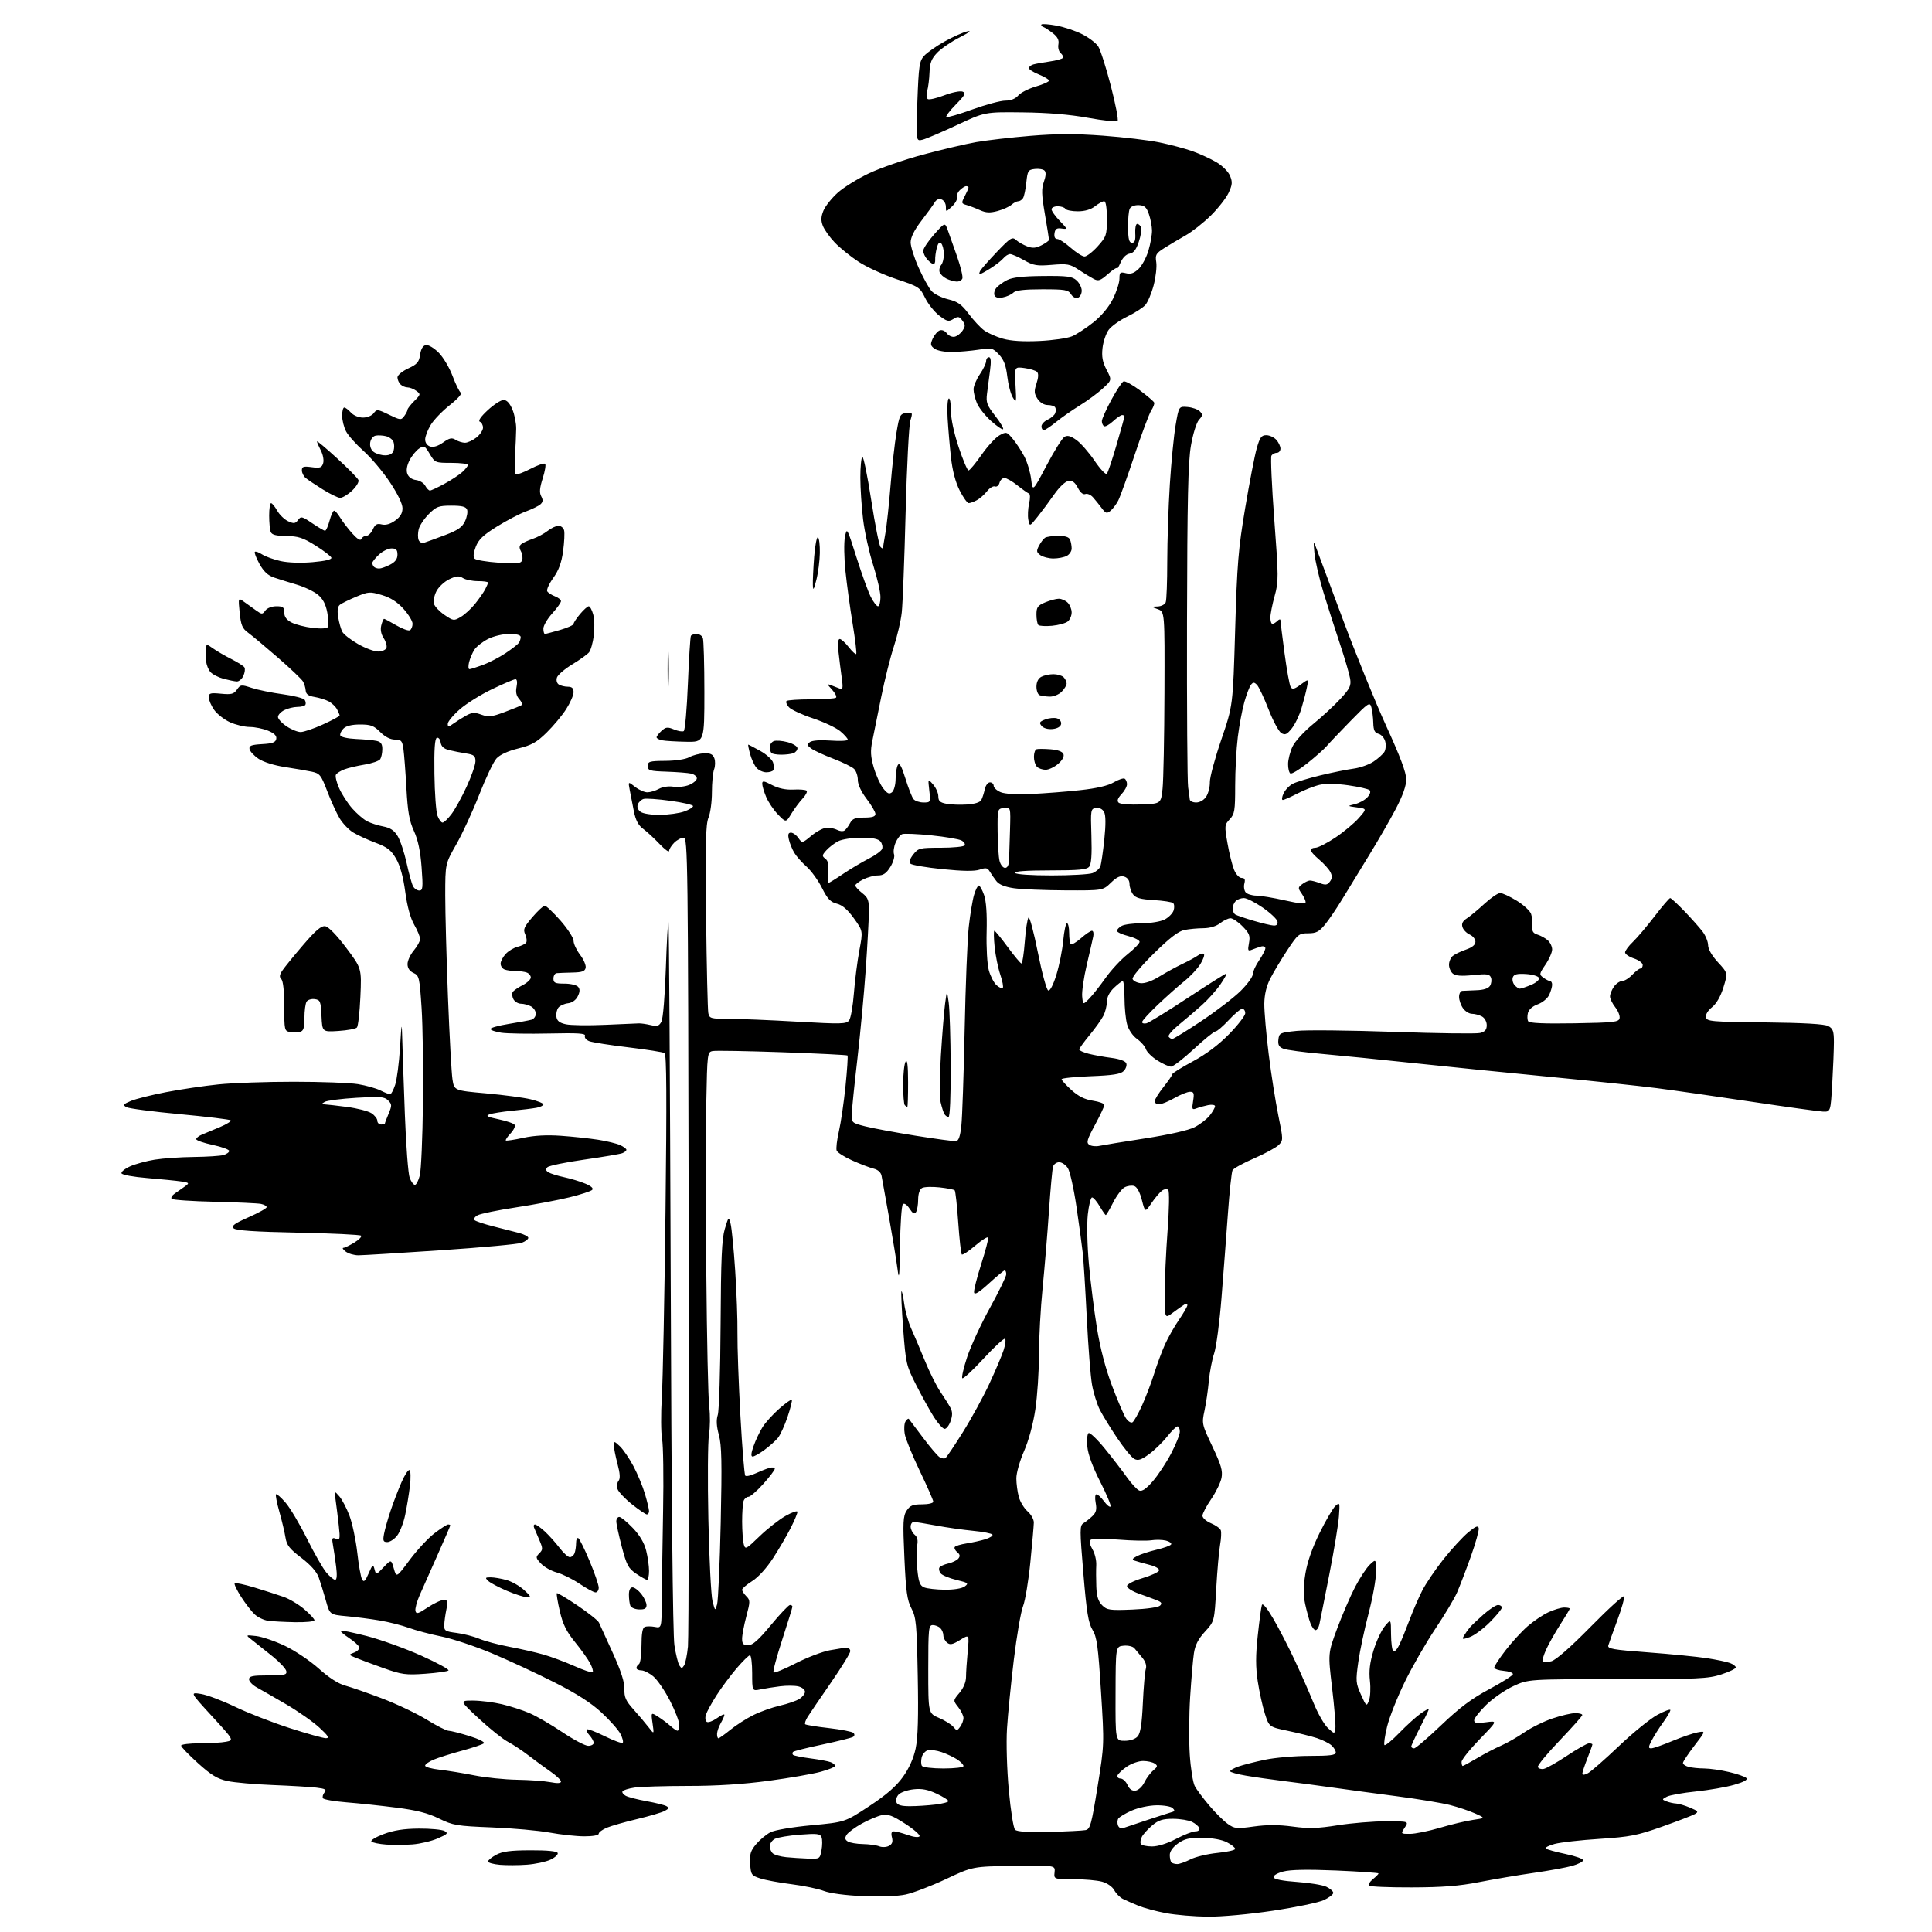 <?xml version="1.0" encoding="UTF-8" standalone="no"?>
<svg 
  version="1.1" 
  xmlns="http://www.w3.org/2000/svg" 
  xmlns:xlink="http://www.w3.org/1999/xlink" 
  xmlns:svg="http://www.w3.org/2000/svg"
  xmlns:rdf="http://www.w3.org/1999/02/22-rdf-syntax-ns#"
  xmlns:cc="http://creativecommons.org/ns#"
  xmlns:dc="http://purl.org/dc/elements/1.1/"
  viewBox="0 0 768 768"
  width="768"
  height="768"
>
<style>svg {background-color: white; }</style>"
<path stroke="none" fill="black" fill-rule="evenodd" d="M480.07,761.91C474.81,761.86 467.35,761.23 463.50,760.51C459.65,759.79 454.70,758.46 452.50,757.55C450.30,756.65 447.54,755.43 446.36,754.85C445.18,754.26 443.64,752.70 442.94,751.39C442.20,750.01 440.15,748.58 438.08,748.01C436.11,747.46 431.00,747.01 426.71,747.01C418.92,747.00 418.92,747.00 419.21,744.25C419.50,741.50 419.50,741.50 403.08,741.73C386.66,741.96 386.66,741.96 376.08,746.95C370.26,749.69 363.04,752.46 360.04,753.10C356.74,753.80 350.00,754.06 343.04,753.75C336.12,753.45 329.90,752.62 327.50,751.69C325.30,750.83 319.54,749.63 314.69,749.02C309.85,748.41 304.22,747.37 302.19,746.70C298.72,745.57 298.48,745.23 298.20,740.89C297.95,737.09 298.37,735.71 300.57,733.10C302.04,731.36 304.59,729.23 306.23,728.38C307.97,727.48 314.83,726.31 322.56,725.58C335.89,724.34 335.89,724.34 345.52,717.99C352.37,713.47 356.24,710.11 358.93,706.36C361.39,702.92 363.15,698.99 363.98,695.08C364.89,690.83 365.13,682.43 364.82,666.22C364.43,645.54 364.19,642.98 362.32,639.39C360.59,636.07 360.12,632.71 359.51,619.20C358.87,605.06 358.98,602.68 360.41,600.50C361.75,598.45 362.85,598.00 366.52,598.00C368.99,598.00 371.00,597.53 371.00,596.95C371.00,596.37 368.58,590.86 365.62,584.70C362.66,578.54 359.97,571.92 359.64,570.00C359.30,568.08 359.45,565.84 359.96,565.03C360.47,564.22 361.07,563.77 361.28,564.03C361.50,564.29 364.03,567.65 366.91,571.50C369.79,575.35 372.79,578.86 373.58,579.30C374.37,579.75 375.38,579.89 375.82,579.61C376.26,579.34 379.39,574.70 382.77,569.29C386.15,563.89 390.90,555.20 393.32,549.98C395.75,544.77 398.28,538.78 398.96,536.68C399.64,534.58 399.90,532.56 399.53,532.19C399.16,531.82 395.33,535.34 391.03,540.01C386.73,544.68 382.91,548.21 382.54,547.86C382.18,547.50 383.06,543.68 384.49,539.36C385.93,535.04 390.01,526.23 393.56,519.80C397.10,513.36 400.00,507.40 400.00,506.55C400.00,505.70 399.73,505.00 399.39,505.00C399.05,505.00 396.24,507.32 393.14,510.16C389.22,513.74 387.41,514.85 387.21,513.81C387.04,512.98 388.31,507.93 390.02,502.59C391.73,497.26 392.99,492.47 392.81,491.96C392.64,491.45 390.34,492.88 387.70,495.13C385.06,497.39 382.65,498.98 382.33,498.67C382.02,498.35 381.38,492.61 380.91,485.91C380.45,479.22 379.81,473.48 379.50,473.17C379.19,472.85 376.48,472.33 373.48,472.00C370.49,471.67 367.35,471.78 366.52,472.25C365.59,472.77 364.99,474.54 364.98,476.80C364.98,478.83 364.60,481.09 364.14,481.81C363.52,482.79 362.87,482.45 361.56,480.45C360.51,478.85 359.45,478.15 358.90,478.70C358.40,479.20 357.89,486.56 357.77,495.05C357.59,507.54 357.40,509.35 356.78,504.50C356.35,501.20 354.84,491.98 353.42,484.00C352.00,476.02 350.66,468.54 350.43,467.36C350.17,466.03 348.98,464.96 347.26,464.54C345.74,464.17 341.94,462.72 338.82,461.32C335.69,459.93 332.89,458.15 332.59,457.37C332.29,456.58 332.69,453.14 333.48,449.72C334.27,446.30 335.45,438.20 336.11,431.73C336.76,425.26 337.12,419.79 336.90,419.57C336.68,419.35 325.02,418.77 311.00,418.28C296.98,417.79 284.52,417.57 283.32,417.80C281.19,418.20 281.14,418.60 280.76,438.35C280.55,449.43 280.55,479.88 280.77,506.00C280.99,532.12 281.51,556.11 281.93,559.30C282.34,562.50 282.30,567.45 281.83,570.30C281.37,573.16 281.26,588.33 281.59,604.00C281.92,619.67 282.67,634.30 283.24,636.50C284.28,640.48 284.29,640.49 285.06,637.72C285.49,636.19 286.14,621.57 286.50,605.22C287.02,581.45 286.88,574.49 285.77,570.44C284.81,566.91 284.68,564.48 285.33,562.44C285.85,560.82 286.35,544.65 286.45,526.50C286.59,500.31 286.93,492.47 288.13,488.50C289.64,483.53 289.65,483.52 290.43,486.50C290.86,488.15 291.68,496.48 292.24,505.00C292.81,513.52 293.22,524.77 293.15,530.00C293.09,535.23 293.61,549.95 294.32,562.71C295.02,575.48 295.90,586.23 296.26,586.60C296.63,586.96 298.41,586.58 300.21,585.74C302.02,584.91 304.51,583.92 305.75,583.54C306.99,583.17 308.00,583.30 308.00,583.82C308.00,584.35 305.93,587.08 303.41,589.89C300.88,592.70 298.23,595.00 297.51,595.00C296.80,595.00 295.94,595.71 295.61,596.58C295.27,597.45 295.01,601.16 295.01,604.83C295.02,608.50 295.31,612.55 295.65,613.83C296.25,616.06 296.52,615.92 301.89,610.74C304.97,607.75 309.64,604.10 312.25,602.61C314.86,601.13 317.00,600.40 317.00,600.99C317.00,601.58 315.82,604.41 314.37,607.28C312.92,610.15 309.80,615.52 307.42,619.21C304.81,623.25 301.49,626.93 299.05,628.47C296.82,629.88 295.00,631.44 295.00,631.94C295.00,632.44 295.76,633.61 296.68,634.54C298.25,636.11 298.25,636.62 296.68,642.52C295.76,645.99 295.00,649.99 295.00,651.41C295.00,653.48 295.48,654.00 297.41,654.00C299.20,654.00 301.51,651.96 306.44,646.00C310.08,641.60 313.49,638.00 314.03,638.00C314.56,638.00 315.00,638.30 315.00,638.66C315.00,639.03 313.18,644.93 310.95,651.78C308.72,658.63 307.16,664.50 307.49,664.82C307.81,665.14 311.77,663.52 316.29,661.20C320.80,658.88 326.92,656.54 329.89,656.00C332.85,655.45 335.89,655.00 336.64,655.00C337.39,655.00 338.00,655.62 338.00,656.38C338.00,657.14 334.51,662.80 330.25,668.97C325.99,675.13 321.84,681.24 321.03,682.53C320.22,683.83 319.79,685.12 320.08,685.41C320.36,685.70 324.59,686.39 329.47,686.94C334.36,687.50 338.76,688.36 339.26,688.86C339.81,689.41 339.74,690.04 339.08,690.45C338.47,690.83 333.00,692.19 326.91,693.48C320.83,694.76 315.58,696.08 315.26,696.41C314.93,696.73 314.93,697.26 315.25,697.59C315.58,697.91 318.69,698.54 322.17,698.99C325.65,699.44 329.29,700.12 330.25,700.51C331.21,700.90 332.00,701.56 332.00,701.98C332.00,702.39 329.41,703.45 326.25,704.31C323.09,705.18 313.75,706.80 305.50,707.91C295.41,709.27 284.94,709.94 273.52,709.94C264.17,709.95 254.61,710.24 252.25,710.59C249.90,710.94 247.74,711.61 247.46,712.07C247.18,712.52 247.76,713.33 248.75,713.87C249.74,714.40 253.46,715.36 257.02,716.00C260.58,716.65 264.13,717.53 264.91,717.97C266.04,718.60 265.90,718.99 264.22,719.88C263.06,720.50 258.15,721.95 253.31,723.10C248.46,724.25 243.04,725.80 241.25,726.54C239.46,727.29 238.00,728.37 238.00,728.95C238.00,729.56 235.62,729.99 232.25,729.98C229.09,729.97 222.90,729.30 218.50,728.49C214.10,727.68 203.75,726.75 195.50,726.43C181.56,725.88 180.08,725.63 174.50,722.90C170.08,720.73 165.61,719.59 157.50,718.56C151.45,717.78 142.56,716.84 137.74,716.46C132.91,716.07 128.71,715.35 128.40,714.84C128.08,714.33 128.35,713.29 128.98,712.53C129.92,711.39 129.35,711.05 125.81,710.62C123.44,710.33 115.65,709.87 108.50,709.59C101.35,709.31 93.22,708.60 90.44,708.00C86.43,707.14 83.99,705.67 78.69,700.88C75.01,697.56 72.00,694.43 72.00,693.92C72.00,693.41 75.32,693.00 79.37,693.00C83.43,693.00 88.16,692.72 89.88,692.37C93.01,691.75 93.01,691.75 84.26,682.21C75.50,672.67 75.50,672.67 79.89,673.37C82.30,673.75 88.37,676.04 93.39,678.45C98.40,680.87 108.16,684.68 115.09,686.92C122.01,689.16 128.54,690.98 129.59,690.96C131.06,690.93 130.45,689.96 126.91,686.71C124.38,684.39 118.47,680.25 113.77,677.50C109.06,674.75 103.81,671.73 102.11,670.80C100.40,669.86 99.00,668.40 99.00,667.55C99.00,666.29 100.41,666.00 106.57,666.00C113.15,666.00 114.10,665.78 113.82,664.31C113.64,663.38 111.25,660.79 108.50,658.56C105.75,656.33 102.15,653.46 100.50,652.18C97.50,649.87 97.50,649.87 101.80,650.34C104.16,650.61 109.33,652.37 113.30,654.27C117.26,656.16 123.31,660.23 126.74,663.31C130.77,666.93 134.49,669.32 137.24,670.06C139.58,670.69 146.22,673.00 152.00,675.20C157.78,677.40 165.71,681.18 169.64,683.60C173.56,686.02 177.45,688.00 178.28,688.00C179.11,688.00 182.82,688.94 186.52,690.08C190.22,691.22 192.85,692.53 192.37,692.98C191.89,693.43 187.98,694.75 183.68,695.92C179.38,697.08 174.31,698.68 172.43,699.47C170.54,700.25 169.00,701.34 169.00,701.88C169.00,702.42 171.59,703.14 174.75,703.49C177.91,703.85 184.10,704.85 188.50,705.73C192.90,706.61 200.55,707.40 205.50,707.48C210.45,707.56 216.41,707.99 218.75,708.44C221.60,708.99 223.00,708.90 223.00,708.19C223.00,707.61 221.17,705.86 218.94,704.31C216.71,702.77 212.77,699.87 210.19,697.89C207.61,695.90 203.87,693.42 201.89,692.39C199.90,691.35 194.75,687.24 190.45,683.25C182.63,676.00 182.63,676.00 188.06,676.01C191.05,676.02 196.20,676.67 199.51,677.45C202.81,678.23 207.76,679.82 210.49,681.00C213.23,682.17 219.11,685.58 223.55,688.57C228.00,691.55 232.62,694.00 233.82,694.00C235.02,694.00 236.00,693.47 236.00,692.83C236.00,692.18 235.25,690.83 234.34,689.82C233.43,688.81 232.92,687.74 233.22,687.45C233.52,687.15 236.73,688.36 240.35,690.15C243.97,691.94 247.21,693.12 247.54,692.79C247.87,692.46 247.47,690.87 246.63,689.25C245.80,687.64 242.41,683.82 239.11,680.76C234.93,676.89 229.21,673.23 220.30,668.72C213.26,665.16 202.10,659.97 195.50,657.20C188.90,654.43 179.90,651.43 175.50,650.54C171.10,649.65 165.25,648.10 162.50,647.09C159.75,646.09 154.57,644.78 151.00,644.18C147.43,643.57 141.48,642.80 137.80,642.47C131.10,641.85 131.10,641.85 129.52,636.18C128.65,633.05 127.37,628.94 126.69,627.03C125.88,624.77 123.44,622.04 119.76,619.23C115.10,615.69 113.97,614.25 113.49,611.21C113.17,609.17 112.08,604.58 111.07,601.00C110.06,597.42 109.45,594.27 109.72,594.00C109.98,593.73 111.68,595.20 113.48,597.28C115.29,599.36 119.12,605.80 122.00,611.59C124.88,617.38 128.34,623.44 129.70,625.06C131.07,626.68 132.65,628.00 133.23,628.00C133.91,628.00 134.05,626.17 133.62,622.75C133.26,619.86 132.69,616.03 132.37,614.24C131.85,611.41 132.00,611.06 133.54,611.66C135.16,612.28 135.26,611.82 134.67,606.42C134.31,603.16 133.76,598.70 133.44,596.50C132.86,592.50 132.86,592.50 134.87,594.79C135.98,596.05 137.81,599.55 138.94,602.56C140.06,605.57 141.45,612.14 142.02,617.15C142.58,622.16 143.44,626.97 143.93,627.83C144.63,629.08 145.16,628.59 146.54,625.45C148.13,621.81 148.32,621.68 148.88,623.81C149.50,626.13 149.50,626.13 152.50,622.99C155.50,619.85 155.50,619.85 156.55,623.52C157.59,627.18 157.59,627.18 162.87,620.08C165.78,616.17 170.21,611.40 172.72,609.49C175.23,607.57 177.67,606.00 178.14,606.00C178.61,606.00 179.00,606.16 179.00,606.37C179.00,606.57 176.72,611.85 173.93,618.12C171.15,624.38 167.95,631.57 166.83,634.10C165.71,636.63 164.95,639.45 165.15,640.35C165.45,641.74 166.20,641.53 170.00,639.00C172.47,637.36 175.34,636.01 176.36,636.00C177.98,636.00 178.12,636.48 177.45,639.75C177.02,641.81 176.64,644.62 176.59,645.99C176.51,648.24 176.98,648.54 181.50,649.11C184.25,649.46 188.30,650.50 190.50,651.43C192.70,652.36 198.10,653.80 202.50,654.63C206.90,655.45 212.97,656.84 216.00,657.70C219.03,658.56 224.55,660.62 228.27,662.27C232.00,663.93 235.29,665.04 235.60,664.74C235.90,664.43 235.47,662.87 234.63,661.26C233.80,659.65 231.09,655.84 228.61,652.80C225.13,648.52 223.75,645.72 222.53,640.48C221.67,636.76 221.14,633.53 221.35,633.32C221.56,633.10 225.26,635.31 229.56,638.21C233.86,641.12 237.70,644.17 238.09,645.00C238.48,645.83 240.95,651.23 243.56,657.00C246.88,664.31 248.29,668.70 248.21,671.44C248.11,674.66 248.76,676.12 251.80,679.49C253.83,681.75 256.52,684.93 257.77,686.55C260.04,689.50 260.04,689.50 259.40,685.06C258.76,680.61 258.76,680.61 261.63,682.44C263.21,683.44 265.43,685.11 266.56,686.13C267.70,687.16 268.94,688.00 269.31,688.00C269.69,688.00 270.00,686.92 270.00,685.60C270.00,684.28 268.34,679.98 266.31,676.03C264.28,672.09 261.32,667.76 259.73,666.43C258.15,665.09 255.98,664.00 254.92,664.00C253.87,664.00 253.00,663.58 253.00,663.06C253.00,662.54 253.45,661.84 254.00,661.50C254.55,661.16 255.00,657.81 255.00,654.05C255.00,649.33 255.41,647.06 256.31,646.71C257.04,646.43 258.84,646.44 260.31,646.72C263.00,647.23 263.00,647.23 263.08,635.87C263.12,629.61 263.35,613.70 263.59,600.50C263.84,587.30 263.65,574.47 263.19,571.99C262.73,569.51 262.68,562.09 263.08,555.49C263.49,548.90 264.15,515.55 264.55,481.40C265.08,436.48 264.98,419.11 264.18,418.61C263.57,418.24 257.10,417.21 249.79,416.33C242.48,415.46 235.50,414.36 234.27,413.90C233.04,413.44 232.26,412.49 232.53,411.78C232.92,410.77 229.96,410.57 218.27,410.83C210.16,411.01 201.60,410.87 199.26,410.52C196.92,410.16 195.00,409.50 195.00,409.03C195.00,408.56 198.26,407.66 202.25,407.02C206.24,406.38 210.29,405.63 211.25,405.36C212.21,405.09 213.00,404.01 213.00,402.97C213.00,401.92 212.13,400.60 211.07,400.04C210.00,399.47 208.22,399.00 207.10,399.00C205.98,399.00 204.64,398.19 204.10,397.20C203.57,396.20 203.45,394.92 203.82,394.34C204.19,393.75 205.96,392.53 207.75,391.61C209.54,390.70 211.00,389.33 211.00,388.58C211.00,387.83 210.29,386.94 209.42,386.61C208.55,386.27 206.56,386.00 205.00,386.00C203.44,386.00 201.45,385.73 200.58,385.39C199.71,385.06 199.00,384.02 199.00,383.08C199.00,382.14 199.91,380.40 201.03,379.20C202.14,378.00 204.28,376.72 205.78,376.36C207.27,375.99 208.80,375.24 209.16,374.69C209.52,374.14 209.35,372.66 208.78,371.41C207.89,369.46 208.29,368.49 211.62,364.60C213.75,362.11 215.96,360.05 216.53,360.03C217.09,360.01 219.91,362.67 222.78,365.93C225.65,369.20 228.00,372.83 228.00,374.00C228.00,375.17 229.16,377.66 230.58,379.52C232.00,381.38 233.00,383.71 232.81,384.70C232.52,386.13 231.41,386.52 227.47,386.60C224.74,386.66 221.94,386.77 221.25,386.85C220.56,386.93 220.00,387.90 220.00,389.00C220.00,390.70 220.67,391.00 224.38,391.00C226.79,391.00 229.24,391.58 229.82,392.29C230.59,393.21 230.55,394.28 229.67,396.04C228.93,397.55 227.43,398.62 225.80,398.81C224.34,398.98 222.63,399.74 222.00,400.50C221.36,401.27 220.99,402.91 221.17,404.16C221.42,405.84 222.41,406.62 225.00,407.18C226.93,407.59 233.90,407.69 240.50,407.39C247.10,407.10 253.18,406.84 254.00,406.81C254.82,406.78 256.92,407.08 258.66,407.49C261.26,408.09 262.01,407.85 262.93,406.13C263.56,404.95 264.32,395.80 264.68,385.02C265.03,374.55 265.50,366.17 265.73,366.40C265.96,366.62 266.35,429.96 266.61,507.15C266.90,594.96 267.45,649.94 268.09,654.03C268.65,657.62 269.53,661.22 270.05,662.03C270.89,663.32 271.11,663.32 271.94,662.03C272.46,661.22 273.15,657.85 273.47,654.53C273.79,651.21 273.93,577.51 273.77,490.75C273.51,341.28 273.41,333.00 271.75,333.00C270.79,333.00 269.10,333.90 268.00,335.00C266.90,336.10 265.99,337.56 265.99,338.25C265.98,338.94 264.27,337.70 262.18,335.50C260.09,333.30 257.17,330.60 255.68,329.50C253.74,328.07 252.68,326.08 251.97,322.50C251.43,319.75 250.68,315.95 250.33,314.05C249.67,310.60 249.67,310.60 252.47,312.80C254.01,314.01 256.22,314.98 257.38,314.96C258.55,314.95 260.61,314.31 261.97,313.56C263.38,312.78 265.83,312.42 267.70,312.73C269.50,313.02 272.32,312.69 273.98,312.01C275.64,311.32 277.00,310.15 277.00,309.40C277.00,308.65 275.99,307.81 274.75,307.52C273.51,307.24 269.12,306.89 265.00,306.75C258.25,306.53 257.50,306.30 257.50,304.50C257.50,302.69 258.18,302.50 264.50,302.45C268.57,302.43 272.55,301.82 274.00,301.00C275.38,300.23 278.00,299.53 279.84,299.46C282.39,299.35 283.37,299.81 283.96,301.41C284.39,302.56 284.35,304.54 283.87,305.82C283.39,307.09 283.00,311.20 283.00,314.95C283.00,318.70 282.39,323.23 281.64,325.01C280.54,327.62 280.35,335.40 280.68,364.38C280.91,384.25 281.31,401.51 281.57,402.75C282.01,404.84 282.56,405.00 289.65,405.00C293.83,405.00 306.05,405.50 316.80,406.12C334.55,407.13 336.46,407.09 337.55,405.60C338.21,404.70 339.06,399.81 339.45,394.73C339.84,389.66 340.82,382.03 341.61,377.79C343.06,370.09 343.06,370.09 339.44,365.05C336.94,361.57 334.84,359.77 332.66,359.23C330.14,358.60 328.94,357.33 326.75,352.97C325.24,349.96 322.48,346.15 320.62,344.50C318.76,342.85 316.56,340.38 315.74,339.00C314.91,337.62 313.95,335.26 313.60,333.75C313.13,331.71 313.34,331.00 314.42,331.00C315.23,331.00 316.56,331.96 317.38,333.13C318.87,335.26 318.87,335.26 322.66,332.13C324.75,330.41 327.51,329.00 328.79,329.00C330.08,329.00 331.91,329.42 332.87,329.93C333.83,330.44 335.08,330.55 335.65,330.18C336.23,329.81 337.23,328.49 337.89,327.25C338.84,325.43 339.92,325.00 343.54,325.00C346.73,325.00 348.00,324.60 348.00,323.58C348.00,322.79 346.43,320.09 344.50,317.57C342.35,314.75 341.00,311.86 341.00,310.06C341.00,308.46 340.34,306.48 339.53,305.67C338.72,304.86 334.96,303.01 331.18,301.57C327.39,300.12 323.44,298.29 322.40,297.49C320.75,296.23 320.69,295.90 322.00,294.96C322.90,294.32 326.21,294.09 330.25,294.39C333.96,294.66 337.00,294.50 337.00,294.03C337.00,293.56 335.67,292.05 334.03,290.68C332.40,289.31 327.51,287.00 323.15,285.55C318.79,284.10 314.50,282.11 313.61,281.13C312.72,280.14 312.30,279.04 312.66,278.67C313.03,278.30 317.46,278.00 322.50,278.00C327.54,278.00 331.97,277.70 332.34,277.32C332.71,276.95 332.00,275.53 330.76,274.16C328.66,271.86 328.65,271.73 330.50,272.44C331.60,272.85 333.13,273.45 333.90,273.76C335.04,274.22 335.17,273.41 334.60,269.41C334.22,266.71 333.65,262.14 333.33,259.25C332.96,255.88 333.13,254.00 333.80,254.00C334.38,254.00 335.99,255.45 337.37,257.22C338.76,258.99 340.10,260.23 340.36,259.97C340.62,259.71 339.98,254.32 338.95,248.00C337.91,241.68 336.62,232.22 336.08,227.00C335.54,221.78 335.44,215.70 335.87,213.50C336.64,209.53 336.68,209.60 340.45,221.50C342.53,228.10 345.10,235.19 346.14,237.25C347.19,239.31 348.48,241.00 349.02,241.00C349.56,241.00 350.00,239.36 350.00,237.35C350.00,235.35 348.69,229.61 347.10,224.60C345.50,219.60 343.70,211.45 343.10,206.50C342.50,201.55 342.00,194.04 342.00,189.81C342.00,185.58 342.36,181.89 342.80,181.62C343.24,181.35 344.83,189.08 346.33,198.79C347.83,208.51 349.50,216.90 350.03,217.43C350.56,217.96 351.00,218.17 351.00,217.88C351.00,217.60 351.43,214.92 351.96,211.93C352.49,208.95 353.41,200.43 354.01,193.00C354.61,185.57 355.67,176.12 356.36,172.00C357.53,165.02 357.81,164.48 360.26,164.19C362.81,163.89 362.86,163.99 361.88,167.19C361.32,169.01 360.47,185.57 359.99,204.00C359.52,222.43 358.83,240.20 358.46,243.50C358.10,246.80 356.68,252.88 355.32,257.00C353.96,261.12 351.70,270.12 350.31,277.00C348.92,283.88 347.32,291.77 346.76,294.55C345.95,298.54 346.07,300.74 347.35,305.14C348.24,308.19 349.92,311.90 351.08,313.38C352.76,315.52 353.49,315.83 354.60,314.92C355.38,314.27 356.01,311.93 356.02,309.63C356.02,307.36 356.43,304.86 356.92,304.09C357.56,303.08 358.42,304.62 359.93,309.51C361.09,313.27 362.54,316.94 363.14,317.67C363.75,318.40 365.53,319.00 367.10,319.00C369.92,319.00 369.95,318.94 369.41,314.25C368.86,309.50 368.86,309.50 370.93,311.86C372.07,313.16 373.00,315.28 373.00,316.57C373.00,318.42 373.68,319.04 376.25,319.52C378.04,319.86 381.71,319.99 384.40,319.81C387.47,319.62 389.59,318.94 390.09,318.00C390.52,317.18 391.14,315.26 391.46,313.75C391.78,312.24 392.70,311.00 393.52,311.00C394.33,311.00 395.00,311.62 395.00,312.38C395.00,313.14 396.25,314.27 397.78,314.91C399.50,315.62 404.16,315.89 410.03,315.62C415.24,315.38 423.95,314.70 429.40,314.10C435.95,313.39 440.45,312.34 442.72,311.00C444.61,309.89 446.57,309.23 447.08,309.55C447.58,309.86 448.00,310.85 448.00,311.74C448.00,312.64 447.02,314.42 445.81,315.70C444.31,317.30 443.95,318.35 444.66,319.06C445.25,319.65 449.08,319.96 453.59,319.79C461.50,319.50 461.50,319.50 462.14,313.50C462.49,310.20 462.83,293.03 462.89,275.33C463.00,243.17 463.00,243.17 460.25,242.16C457.50,241.16 457.50,241.16 460.14,241.08C461.60,241.04 463.06,240.29 463.39,239.42C463.73,238.55 464.00,231.24 464.00,223.17C464.01,215.10 464.47,201.30 465.03,192.50C465.59,183.70 466.62,173.12 467.33,169.00C468.61,161.50 468.61,161.50 472.06,161.79C473.95,161.94 476.14,162.72 476.93,163.51C478.18,164.75 478.14,165.19 476.62,166.87C475.63,167.96 474.25,172.38 473.43,177.07C472.28,183.63 471.96,198.25 471.85,247.43C471.78,281.57 471.98,311.07 472.30,313.00C472.61,314.93 472.90,317.06 472.94,317.75C472.97,318.44 474.11,319.00 475.48,319.00C476.97,319.00 478.56,318.07 479.49,316.66C480.33,315.37 480.99,312.78 480.94,310.91C480.90,309.03 482.95,301.43 485.49,294.00C490.11,280.50 490.11,280.50 490.99,250.50C491.76,224.15 492.24,218.25 494.97,202.00C496.68,191.82 498.74,181.14 499.56,178.25C500.81,173.86 501.43,173.00 503.37,173.00C504.65,173.00 506.43,173.82 507.35,174.83C508.26,175.83 509.00,177.41 509.00,178.33C509.00,179.25 508.35,180.00 507.56,180.00C506.77,180.00 505.81,180.51 505.42,181.12C505.04,181.74 505.55,193.18 506.55,206.54C508.27,229.44 508.28,231.17 506.69,236.90C505.76,240.24 505.00,244.10 505.00,245.48C505.00,246.87 505.36,248.00 505.80,248.00C506.24,248.00 507.14,247.46 507.80,246.80C508.46,246.14 509.00,246.03 509.00,246.55C509.00,247.07 509.73,252.96 510.62,259.64C511.51,266.31 512.61,272.38 513.07,273.11C513.73,274.18 514.55,273.97 517.05,272.12C520.21,269.79 520.21,269.79 519.54,273.14C519.18,274.99 518.19,278.79 517.35,281.59C516.51,284.39 514.77,287.99 513.48,289.59C511.54,292.00 510.82,292.31 509.32,291.39C508.32,290.78 506.03,286.52 504.24,281.91C502.44,277.31 500.38,272.95 499.65,272.22C498.57,271.14 498.14,271.13 497.28,272.20C496.71,272.91 495.54,275.98 494.67,279.00C493.81,282.02 492.63,288.31 492.05,292.97C491.47,297.63 491.00,306.38 491.00,312.41C491.00,322.27 490.78,323.60 488.84,325.67C486.76,327.88 486.73,328.27 487.95,335.24C488.65,339.23 489.83,343.96 490.56,345.75C491.32,347.58 492.62,349.00 493.57,349.00C494.79,349.00 495.08,349.58 494.66,351.20C494.34,352.41 494.57,353.98 495.16,354.70C495.76,355.41 497.65,356.01 499.37,356.03C501.09,356.04 506.21,356.89 510.75,357.92C516.65,359.25 519.00,359.45 519.00,358.61C519.00,357.97 518.28,356.42 517.40,355.16C515.91,353.03 515.93,352.77 517.65,351.47C518.67,350.70 520.03,350.05 520.68,350.03C521.34,350.01 523.12,350.48 524.66,351.06C526.94,351.93 527.67,351.81 528.68,350.42C529.61,349.16 529.64,348.19 528.82,346.61C528.22,345.45 526.21,343.23 524.36,341.68C522.51,340.12 521.00,338.44 521.00,337.93C521.00,337.42 521.85,337.00 522.89,337.00C523.92,337.00 527.49,335.19 530.81,332.97C534.13,330.75 538.32,327.26 540.12,325.22C543.39,321.50 543.39,321.50 539.45,320.96C535.50,320.42 535.50,320.42 538.65,319.65C540.38,319.23 542.59,318.00 543.57,316.92C544.64,315.74 544.98,314.61 544.43,314.10C543.92,313.63 540.12,312.76 536.00,312.17C531.39,311.51 527.01,311.43 524.62,311.97C522.49,312.45 518.51,314.01 515.78,315.42C513.05,316.84 510.42,318.00 509.93,318.00C509.44,318.00 509.57,316.84 510.22,315.43C510.86,314.01 512.54,312.26 513.94,311.54C515.35,310.82 520.33,309.31 525.00,308.19C529.67,307.07 535.60,305.87 538.18,305.53C540.75,305.18 544.31,303.91 546.08,302.70C547.86,301.49 549.76,299.78 550.30,298.90C550.85,298.03 551.01,296.17 550.66,294.77C550.31,293.38 549.12,292.00 548.01,291.71C546.46,291.31 545.98,290.31 545.90,287.34C545.85,285.23 545.50,282.44 545.14,281.15C544.52,278.96 543.99,279.31 536.82,286.65C532.60,290.97 528.33,295.46 527.33,296.64C526.32,297.82 522.88,300.86 519.69,303.41C516.49,305.96 513.45,307.78 512.94,307.46C512.42,307.14 512.01,305.45 512.03,303.69C512.04,301.94 512.83,298.84 513.78,296.81C514.74,294.74 518.36,290.79 522.01,287.81C525.59,284.89 530.48,280.37 532.87,277.77C536.62,273.69 537.15,272.58 536.70,269.77C536.41,267.97 534.59,261.77 532.67,256.00C530.74,250.22 527.79,241.00 526.11,235.50C524.43,230.00 522.82,223.03 522.53,220.00C522.05,215.14 522.12,214.85 523.11,217.50C523.73,219.15 528.51,231.97 533.73,246.00C538.95,260.02 546.77,279.25 551.11,288.73C556.62,300.76 559.00,307.11 559.00,309.81C559.00,312.40 557.63,316.26 554.84,321.58C552.55,325.94 547.77,334.23 544.22,340.00C540.67,345.77 535.91,353.56 533.64,357.31C531.38,361.05 528.25,365.66 526.69,367.56C524.35,370.39 523.18,371.00 520.00,371.00C516.36,371.00 515.92,371.36 511.70,377.75C509.25,381.46 506.21,386.52 504.95,389.00C503.42,391.99 502.63,395.35 502.58,399.00C502.55,402.02 503.33,411.02 504.32,419.00C505.31,426.98 507.04,437.95 508.15,443.38C510.13,453.06 510.14,453.31 508.30,455.15C507.26,456.18 502.87,458.57 498.53,460.46C494.19,462.34 490.33,464.47 489.95,465.19C489.58,465.91 488.74,473.70 488.11,482.50C487.47,491.30 486.33,506.38 485.56,516.00C484.80,525.62 483.48,535.52 482.65,538.00C481.81,540.48 480.86,545.42 480.53,549.00C480.20,552.58 479.43,557.87 478.81,560.76C477.70,565.90 477.77,566.21 481.95,575.01C485.41,582.30 486.10,584.65 485.58,587.44C485.22,589.33 483.37,593.14 481.47,595.91C479.56,598.68 478.00,601.66 478.00,602.53C478.00,603.39 479.52,604.74 481.38,605.51C483.24,606.29 484.99,607.54 485.28,608.29C485.57,609.04 485.44,611.65 485.00,614.08C484.56,616.51 483.87,624.35 483.47,631.50C482.75,644.50 482.75,644.50 479.02,648.58C476.32,651.52 475.09,653.92 474.60,657.20C474.22,659.70 473.55,667.54 473.10,674.62C472.65,681.70 472.59,692.00 472.95,697.50C473.31,703.00 474.21,708.62 474.94,710.00C475.67,711.38 478.26,714.85 480.69,717.72C483.11,720.59 486.42,723.87 488.03,725.02C490.74,726.95 491.53,727.03 498.44,726.07C503.67,725.34 508.30,725.35 513.86,726.10C520.25,726.96 523.75,726.86 531.77,725.58C537.25,724.71 545.86,724.00 550.89,724.00C560.05,724.00 560.05,724.00 558.41,726.50C556.77,729.00 556.77,729.00 560.49,729.00C562.54,729.00 567.88,727.91 572.36,726.59C576.83,725.26 582.75,723.85 585.50,723.45C590.50,722.72 590.50,722.72 586.35,720.87C584.06,719.84 579.56,718.34 576.35,717.52C573.13,716.70 563.75,715.15 555.50,714.07C547.25,712.99 535.77,711.44 530.00,710.62C524.23,709.81 515.45,708.64 510.50,708.03C505.55,707.41 498.69,706.44 495.25,705.85C491.81,705.27 489.00,704.48 489.00,704.10C489.00,703.72 490.46,702.88 492.25,702.23C494.04,701.59 498.79,700.38 502.82,699.53C506.84,698.69 514.83,698.00 520.57,698.00C528.64,698.00 531.00,697.70 531.00,696.65C531.00,695.92 530.21,694.62 529.25,693.78C528.29,692.94 525.70,691.66 523.50,690.93C521.30,690.21 516.12,688.91 512.00,688.05C504.50,686.48 504.50,686.48 502.82,681.24C501.89,678.36 500.62,672.58 499.98,668.39C499.12,662.66 499.11,658.16 499.98,650.14C500.61,644.29 501.34,638.84 501.62,638.02C501.92,637.10 503.64,639.17 506.18,643.52C508.42,647.36 512.25,654.77 514.69,660.00C517.14,665.23 520.50,672.88 522.18,677.00C523.85,681.12 526.41,685.59 527.86,686.92C530.50,689.35 530.50,689.35 530.84,687.04C531.02,685.77 530.44,678.54 529.53,670.97C527.89,657.21 527.89,657.21 531.55,647.36C533.57,641.94 536.77,634.51 538.67,630.86C540.57,627.21 543.22,623.20 544.56,621.94C547.00,619.65 547.00,619.65 547.00,624.88C547.00,627.75 545.67,635.14 544.05,641.30C542.43,647.46 540.59,656.16 539.95,660.63C538.88,668.23 538.95,669.09 541.00,673.63C543.14,678.37 543.22,678.44 544.18,676.00C544.73,674.62 544.90,671.10 544.57,668.17C544.13,664.30 544.51,661.01 545.97,656.17C547.07,652.50 549.09,648.15 550.45,646.50C552.93,643.50 552.93,643.50 552.96,649.69C552.98,653.10 553.40,656.13 553.89,656.43C554.38,656.73 555.47,655.52 556.31,653.74C557.15,651.96 558.95,647.56 560.30,643.96C561.64,640.37 563.91,635.14 565.33,632.34C566.75,629.54 570.57,623.90 573.82,619.80C577.07,615.71 581.48,610.92 583.62,609.15C586.62,606.68 587.57,606.29 587.82,607.48C588.00,608.32 586.58,613.40 584.67,618.76C582.75,624.12 580.30,630.52 579.22,633.00C578.14,635.48 574.24,642.00 570.55,647.50C566.87,653.00 561.43,662.45 558.47,668.50C555.51,674.55 552.33,682.55 551.41,686.29C550.49,690.02 550.02,693.35 550.35,693.69C550.69,694.02 553.34,691.86 556.23,688.87C559.13,685.87 562.96,682.40 564.75,681.15C566.54,679.89 568.00,679.09 568.00,679.37C568.00,679.65 566.43,682.94 564.50,686.69C562.58,690.44 561.01,693.84 561.00,694.25C561.00,694.66 561.51,695.00 562.13,695.00C562.75,695.00 567.61,690.84 572.94,685.75C580.20,678.82 584.96,675.25 591.97,671.50C597.11,668.75 601.36,666.05 601.41,665.50C601.46,664.95 599.81,664.36 597.75,664.19C595.69,664.02 594.00,663.42 594.00,662.86C594.00,662.31 596.02,659.22 598.50,656.01C600.97,652.79 604.91,648.50 607.25,646.46C609.59,644.43 613.30,641.92 615.50,640.90C617.70,639.88 620.51,639.03 621.75,639.02C622.99,639.01 624.00,639.21 624.00,639.47C624.00,639.72 622.31,642.55 620.25,645.74C618.19,648.93 615.64,653.45 614.59,655.78C613.54,658.11 612.93,660.26 613.23,660.56C613.52,660.86 615.05,660.78 616.63,660.39C618.46,659.93 624.15,654.95 632.38,646.59C639.46,639.39 645.43,633.97 645.65,634.55C645.86,635.13 644.63,639.40 642.92,644.05C641.20,648.70 639.59,653.21 639.33,654.07C638.93,655.42 641.16,655.81 655.18,656.85C664.16,657.52 674.64,658.56 678.48,659.15C682.32,659.74 686.48,660.61 687.73,661.09C688.98,661.56 690.00,662.35 690.00,662.84C690.00,663.33 687.41,664.58 684.25,665.61C679.05,667.32 675.09,667.50 643.00,667.50C607.50,667.50 607.50,667.50 601.50,670.30C598.20,671.84 593.36,675.20 590.75,677.76C588.14,680.33 586.00,683.07 586.00,683.85C586.00,684.97 587.00,685.14 590.67,684.63C595.35,683.99 595.35,683.99 588.17,691.39C584.23,695.46 581.00,699.51 581.00,700.39C581.00,701.28 581.21,702.00 581.46,702.00C581.71,702.00 584.29,700.59 587.21,698.87C590.12,697.14 594.38,694.92 596.68,693.93C598.97,692.94 603.12,690.58 605.89,688.67C608.65,686.77 613.72,684.26 617.15,683.11C620.58,681.95 624.65,681.00 626.19,681.00C627.74,681.00 628.99,681.34 628.99,681.75C628.98,682.16 624.91,686.73 619.96,691.91C615.00,697.08 611.11,701.81 611.32,702.41C611.53,703.01 612.56,703.36 613.60,703.18C614.65,703.01 618.83,700.65 622.91,697.93C626.98,695.22 630.92,693.00 631.66,693.00C632.40,693.00 633.00,693.21 633.00,693.46C633.00,693.72 632.10,696.21 631.00,699.00C629.90,701.79 629.00,704.52 629.00,705.07C629.00,705.68 629.88,705.60 631.24,704.87C632.47,704.21 638.01,699.36 643.55,694.09C649.10,688.81 655.96,683.24 658.81,681.69C661.67,680.15 664.00,679.29 664.00,679.79C664.00,680.29 662.70,682.50 661.11,684.70C659.51,686.89 657.48,690.11 656.58,691.85C655.22,694.47 655.19,695.00 656.37,695.00C657.15,695.00 660.88,693.71 664.65,692.13C668.42,690.55 672.98,688.99 674.80,688.65C678.09,688.03 678.09,688.03 673.55,693.94C671.05,697.19 669.00,700.28 669.00,700.81C669.00,701.34 670.01,702.04 671.25,702.37C672.49,702.70 675.30,702.99 677.50,703.00C679.70,703.02 684.13,703.65 687.34,704.41C690.55,705.16 693.63,706.23 694.19,706.79C694.87,707.47 693.31,708.35 689.41,709.48C686.22,710.41 679.35,711.60 674.14,712.14C668.93,712.67 663.74,713.60 662.61,714.21C660.57,715.30 660.57,715.32 662.52,716.09C663.61,716.51 665.30,716.89 666.28,716.93C667.26,716.97 669.74,717.70 671.78,718.56C675.06,719.94 675.29,720.24 673.69,721.15C672.69,721.71 666.84,723.96 660.69,726.14C650.77,729.65 647.94,730.20 635.85,730.99C628.34,731.47 620.31,732.38 618.00,733.00C615.69,733.62 614.10,734.44 614.48,734.82C614.85,735.19 618.38,736.17 622.33,737.00C626.27,737.83 629.43,738.95 629.35,739.50C629.26,740.05 627.34,741.04 625.07,741.69C622.80,742.35 615.89,743.61 609.72,744.50C603.55,745.38 593.77,747.04 588.00,748.17C580.11,749.72 573.45,750.25 561.25,750.28C552.31,750.31 544.66,749.99 544.25,749.58C543.84,749.17 544.51,748.01 545.75,747.00C546.99,746.00 548.00,744.98 548.00,744.73C548.00,744.48 540.41,743.96 531.14,743.56C519.59,743.08 512.95,743.21 510.07,743.98C507.61,744.64 506.03,745.61 506.27,746.31C506.51,747.05 510.04,747.73 515.58,748.11C520.49,748.45 525.74,749.31 527.25,750.02C528.76,750.74 530.00,751.83 530.00,752.45C530.00,753.07 528.31,754.37 526.25,755.33C524.19,756.29 515.11,758.18 506.07,759.54C496.57,760.96 485.61,761.96 480.07,761.91zM209.50,741.25C206.20,741.50 201.36,741.52 198.75,741.30C196.14,741.07 194.00,740.48 194.00,739.97C194.00,739.47 195.46,738.27 197.25,737.31C199.73,735.97 202.96,735.55 210.91,735.53C217.71,735.51 221.45,735.89 221.70,736.62C221.91,737.23 220.60,738.42 218.79,739.27C216.98,740.11 212.80,741.00 209.50,741.25zM467.96,741.00C468.85,741.00 471.22,740.16 473.24,739.13C475.25,738.11 480.07,736.96 483.95,736.57C487.83,736.19 491.00,735.47 491.00,734.97C491.00,734.46 489.54,733.29 487.75,732.36C485.74,731.31 482.02,730.63 478.00,730.58C472.72,730.52 470.89,730.94 468.25,732.82C466.22,734.26 465.00,735.99 465.00,737.40C465.00,738.65 465.30,739.97 465.67,740.33C466.03,740.70 467.06,741.00 467.96,741.00zM321.20,738.83C325.83,739.00 325.92,738.94 326.56,735.51C326.92,733.59 326.93,731.27 326.59,730.36C326.04,728.94 324.83,728.79 317.97,729.32C313.58,729.66 309.09,730.42 307.99,731.00C306.90,731.59 306.00,732.90 306.00,733.91C306.00,734.93 306.57,736.23 307.26,736.80C307.96,737.38 310.32,738.03 312.51,738.26C314.71,738.48 318.62,738.74 321.20,738.83zM353.34,733.79C354.67,733.10 355.01,732.16 354.57,730.42C354.14,728.73 354.38,728.00 355.36,728.00C356.12,728.00 358.59,728.65 360.85,729.45C363.28,730.30 365.18,730.51 365.53,729.96C365.84,729.44 363.29,727.20 359.84,724.98C354.77,721.70 353.01,721.05 350.54,721.56C348.87,721.91 345.27,723.42 342.55,724.93C339.83,726.44 337.13,728.44 336.55,729.37C335.76,730.64 335.87,731.30 337.00,732.01C337.82,732.54 340.52,733.01 343.00,733.05C345.48,733.10 348.40,733.50 349.50,733.94C350.60,734.39 352.33,734.32 353.34,733.79zM164.00,733.19C160.97,733.42 156.25,733.45 153.50,733.25C150.75,733.05 148.12,732.51 147.66,732.05C147.19,731.59 149.37,730.26 152.49,729.09C156.54,727.57 160.58,726.94 166.53,726.90C171.13,726.87 175.70,727.30 176.70,727.86C178.26,728.74 177.90,729.13 174.00,730.82C171.53,731.89 167.03,732.95 164.00,733.19zM457.96,734.00C460.29,734.00 464.04,732.82 467.50,731.00C470.64,729.35 474.09,728.00 475.18,728.00C476.32,728.00 476.99,727.47 476.75,726.75C476.53,726.06 475.25,724.94 473.92,724.26C472.59,723.59 469.17,723.02 466.33,723.01C462.20,723.00 460.53,723.53 458.05,725.61C456.35,727.04 454.49,729.08 453.93,730.13C453.37,731.18 453.18,732.48 453.51,733.02C453.85,733.56 455.85,734.00 457.96,734.00zM417.08,728.22C423.91,728.06 430.42,727.73 431.54,727.50C433.37,727.11 433.88,725.25 436.29,710.28C438.99,693.50 438.99,693.50 437.66,672.39C436.53,654.39 436.04,650.79 434.29,647.89C432.63,645.13 431.95,640.98 430.66,625.50C429.19,607.96 429.19,606.42 430.69,605.50C431.59,604.95 433.19,603.67 434.26,602.66C435.75,601.23 436.04,600.03 435.55,597.41C435.18,595.45 435.32,594.00 435.87,594.00C436.40,594.00 437.73,595.24 438.84,596.75C439.94,598.26 441.11,599.22 441.45,598.88C441.79,598.54 439.96,594.14 437.39,589.09C434.39,583.23 432.53,578.18 432.23,575.09C431.98,572.43 432.20,570.00 432.72,569.67C433.24,569.35 436.13,572.10 439.14,575.79C442.15,579.48 446.10,584.61 447.93,587.19C449.76,589.77 451.99,592.17 452.88,592.52C454.00,592.95 455.66,591.81 458.25,588.82C460.31,586.45 463.58,581.51 465.50,577.85C467.43,574.20 469.00,570.26 469.00,569.10C469.00,567.95 468.59,567.00 468.08,567.00C467.58,567.00 465.70,568.86 463.90,571.13C462.10,573.40 458.86,576.54 456.70,578.10C453.62,580.33 452.37,580.73 450.90,579.94C449.86,579.39 446.83,575.69 444.15,571.72C441.48,567.75 438.36,562.68 437.22,560.45C436.09,558.22 434.68,553.72 434.10,550.45C433.51,547.18 432.58,535.27 432.02,524.00C431.46,512.73 430.74,501.02 430.40,498.00C430.07,494.98 428.94,486.68 427.89,479.56C426.84,472.44 425.30,465.58 424.47,464.31C423.63,463.04 422.09,462.00 421.04,462.00C419.99,462.00 418.89,462.79 418.60,463.75C418.30,464.71 417.57,472.70 416.97,481.50C416.38,490.30 415.24,504.02 414.45,512.00C413.65,519.98 413.00,531.94 413.00,538.59C413.00,545.24 412.35,555.00 411.56,560.29C410.68,566.13 408.91,572.65 407.06,576.87C405.38,580.70 404.00,585.56 404.01,587.67C404.01,589.78 404.46,593.10 405.00,595.07C405.55,597.03 407.12,599.61 408.50,600.81C409.87,602.01 410.98,604.00 410.96,605.24C410.94,606.48 410.32,613.58 409.58,621.00C408.85,628.42 407.53,636.30 406.67,638.50C405.80,640.70 404.15,650.34 402.99,659.92C401.84,669.51 400.62,681.81 400.29,687.25C399.95,692.88 400.26,703.43 401.02,711.68C401.75,719.67 402.86,726.72 403.50,727.35C404.28,728.14 408.67,728.41 417.08,728.22zM446.26,726.77C446.94,726.52 451.32,725.06 456.00,723.51C460.68,721.96 465.14,720.52 465.92,720.31C467.01,720.02 467.06,719.66 466.15,718.75C465.50,718.10 462.59,717.60 459.70,717.64C456.74,717.68 452.42,718.61 449.84,719.75C447.32,720.86 444.94,722.30 444.54,722.93C444.15,723.57 444.09,724.80 444.42,725.65C444.75,726.51 445.58,727.01 446.26,726.77zM361.72,717.99C364.35,717.99 368.86,717.70 371.75,717.35C374.64,717.01 377.00,716.38 377.00,715.97C377.00,715.56 374.88,714.22 372.29,713.00C368.82,711.38 366.41,710.92 363.18,711.28C360.77,711.55 358.10,712.47 357.26,713.31C356.42,714.15 356.00,715.55 356.33,716.42C356.77,717.56 358.28,718.00 361.72,717.99zM451.42,711.80C452.55,711.63 454.12,710.16 454.90,708.53C455.68,706.90 457.26,704.77 458.41,703.80C460.21,702.28 460.29,701.90 459.00,701.04C458.18,700.48 456.10,700.02 454.40,700.02C452.69,700.01 449.80,701.01 447.97,702.25C446.15,703.49 444.47,705.06 444.24,705.75C444.02,706.44 444.56,707.00 445.44,707.00C446.32,707.00 447.56,708.15 448.20,709.55C448.99,711.28 450.02,712.00 451.42,711.80zM375.06,703.00C379.56,703.00 383.00,702.58 383.00,702.02C383.00,701.49 381.87,700.31 380.49,699.40C379.11,698.50 376.35,697.20 374.35,696.51C372.35,695.82 369.88,695.48 368.85,695.75C367.82,696.02 366.72,697.28 366.39,698.56C366.07,699.84 366.11,701.36 366.46,701.94C366.84,702.54 370.56,703.00 375.06,703.00zM447.04,692.00C449.26,692.00 451.29,691.32 452.23,690.25C453.35,688.98 453.92,685.35 454.30,677.00C454.59,670.67 455.12,664.59 455.47,663.47C455.89,662.16 455.40,660.57 454.08,658.97C452.96,657.61 451.54,655.91 450.93,655.19C450.32,654.47 448.39,654.02 446.66,654.19C443.50,654.50 443.50,654.50 443.45,673.25C443.39,692.00 443.39,692.00 447.04,692.00zM285.58,691.00C285.90,691.00 288.04,689.48 290.33,687.62C292.62,685.76 296.75,683.12 299.50,681.76C302.25,680.39 306.98,678.71 310.00,678.02C313.02,677.34 316.51,676.14 317.75,675.36C318.99,674.59 320.00,673.30 320.00,672.50C320.00,671.69 318.84,670.75 317.42,670.39C316.00,670.03 312.73,670.00 310.17,670.32C307.60,670.64 304.04,671.20 302.25,671.57C299.00,672.25 299.00,672.25 299.00,665.12C299.00,661.21 298.60,658.00 298.12,658.00C297.64,658.00 295.23,660.36 292.76,663.25C290.30,666.14 286.71,670.98 284.78,674.00C282.85,677.02 280.97,680.47 280.60,681.67C280.22,682.86 280.39,684.12 280.97,684.48C281.54,684.84 283.36,684.17 285.01,683.00C286.65,681.82 287.98,681.23 287.96,681.68C287.95,682.13 287.29,683.62 286.50,685.00C285.71,686.38 285.05,688.29 285.04,689.25C285.02,690.21 285.26,691.00 285.58,691.00zM381.70,686.40C382.41,685.42 383.00,683.86 383.00,682.94C383.00,682.02 382.06,680.08 380.92,678.62C378.84,675.98 378.84,675.98 381.42,672.91C383.00,671.03 384.00,668.62 384.01,666.67C384.01,664.93 384.31,660.38 384.67,656.57C385.32,649.64 385.32,649.64 381.63,651.92C378.66,653.76 377.66,653.96 376.47,652.98C375.66,652.30 375.00,651.00 375.00,650.08C375.00,649.15 374.46,647.86 373.80,647.20C373.14,646.54 371.79,646.00 370.80,646.00C369.14,646.00 369.00,647.32 369.00,663.54C369.00,681.07 369.00,681.07 373.26,682.90C375.61,683.90 378.17,685.50 378.96,686.45C380.32,688.09 380.47,688.08 381.70,686.40zM169.00,665.35C161.32,665.90 159.72,665.68 152.50,663.12C148.10,661.55 143.15,659.72 141.50,659.03C138.50,657.80 138.50,657.79 140.83,656.90C142.12,656.41 142.99,655.44 142.77,654.75C142.55,654.06 140.71,652.41 138.68,651.08C136.66,649.75 135.20,648.47 135.44,648.23C135.68,647.99 140.36,648.95 145.85,650.36C151.33,651.78 161.05,655.28 167.44,658.14C173.82,661.01 178.70,663.66 178.27,664.05C177.85,664.43 173.68,665.02 169.00,665.35zM584.21,650.78C581.29,651.80 581.08,651.74 581.97,650.20C582.52,649.27 583.54,647.83 584.23,647.00C584.93,646.17 587.41,643.81 589.75,641.75C592.09,639.69 594.68,638.00 595.50,638.00C596.33,638.00 597.00,638.47 597.00,639.05C597.00,639.62 594.85,642.24 592.22,644.87C589.60,647.50 585.99,650.16 584.21,650.78zM522.96,648.00C522.40,648.00 521.49,646.78 520.92,645.29C520.35,643.79 519.41,640.34 518.82,637.62C518.06,634.04 518.08,630.69 518.91,625.58C519.66,620.96 521.62,615.33 524.56,609.38C527.04,604.36 529.87,599.52 530.86,598.62C532.58,597.07 532.65,597.26 532.25,602.75C532.03,605.91 530.30,616.38 528.40,626.00C526.51,635.62 524.74,644.51 524.46,645.75C524.19,646.99 523.51,648.00 522.96,648.00zM117.25,644.85C112.99,644.77 108.15,644.51 106.50,644.27C104.85,644.03 102.48,642.89 101.23,641.73C99.98,640.57 97.56,637.43 95.85,634.77C94.14,632.10 92.99,629.68 93.29,629.38C93.59,629.08 97.13,629.84 101.17,631.06C105.20,632.29 110.40,633.96 112.71,634.77C115.03,635.58 118.74,637.80 120.96,639.70C123.18,641.60 125.00,643.57 125.00,644.08C125.00,644.59 121.51,644.93 117.25,644.85zM254.05,639.78C252.43,639.74 250.85,639.05 250.55,638.27C250.25,637.48 250.00,635.52 250.00,633.92C250.00,632.06 250.52,631.00 251.43,631.00C252.21,631.00 253.79,632.19 254.93,633.63C256.07,635.08 257.00,637.08 257.00,638.07C257.00,639.41 256.25,639.85 254.05,639.78zM450.10,639.83C455.76,639.60 460.47,638.93 461.14,638.26C462.03,637.37 461.73,636.87 459.90,636.14C458.58,635.62 455.36,634.44 452.75,633.51C450.14,632.59 448.00,631.24 448.00,630.50C448.00,629.74 450.62,628.39 454.17,627.33C457.56,626.32 460.52,624.95 460.73,624.30C460.97,623.60 459.36,622.66 456.81,622.01C454.44,621.40 451.82,620.66 451.00,620.37C449.87,619.97 450.11,619.53 452.00,618.56C453.38,617.85 456.86,616.71 459.75,616.03C462.64,615.35 465.25,614.41 465.54,613.93C465.84,613.45 464.91,612.77 463.49,612.41C462.06,612.05 459.44,611.99 457.67,612.28C455.90,612.57 449.96,612.45 444.47,612.01C438.75,611.56 434.09,611.61 433.54,612.12C432.93,612.69 433.21,614.08 434.27,615.89C435.21,617.46 435.88,620.27 435.78,622.13C435.68,623.98 435.69,627.86 435.80,630.75C435.95,634.57 436.57,636.57 438.11,638.11C440.04,640.04 441.09,640.19 450.10,639.83zM209.50,634.93C208.40,634.92 204.80,633.77 201.50,632.37C198.20,630.97 194.84,629.19 194.04,628.41C192.76,627.18 192.89,627.00 195.04,627.01C196.39,627.01 199.21,627.49 201.30,628.07C203.40,628.65 206.55,630.43 208.30,632.03C211.06,634.54 211.22,634.94 209.50,634.93zM236.74,633.00C236.04,633.00 233.19,631.46 230.40,629.58C227.61,627.70 223.53,625.68 221.35,625.09C219.16,624.50 216.33,622.92 215.06,621.56C212.94,619.30 212.88,618.98 214.36,617.49C215.84,616.02 215.84,615.57 214.40,612.19C213.53,610.16 212.59,607.94 212.30,607.25C212.02,606.56 212.18,606.00 212.67,606.00C213.16,606.00 214.90,607.24 216.55,608.75C218.19,610.26 220.82,613.19 222.39,615.25C223.96,617.31 225.81,619.00 226.51,619.00C227.21,619.00 228.06,618.29 228.39,617.42C228.73,616.55 229.00,614.72 229.00,613.36C229.00,612.00 229.40,611.13 229.90,611.44C230.39,611.74 232.42,615.86 234.40,620.60C236.38,625.33 238.00,630.05 238.00,631.10C238.00,632.14 237.43,633.00 236.74,633.00zM375.56,631.94C379.18,631.97 382.36,631.45 383.48,630.64C385.17,629.40 384.88,629.17 380.22,628.05C377.40,627.38 374.59,626.21 373.96,625.46C373.34,624.70 373.10,623.65 373.43,623.12C373.75,622.59 375.34,621.87 376.94,621.51C378.55,621.16 380.35,620.29 380.94,619.57C381.74,618.61 381.63,617.93 380.52,617.02C379.70,616.33 379.24,615.41 379.52,614.97C379.79,614.53 381.92,613.88 384.26,613.52C386.59,613.16 389.97,612.41 391.76,611.85C393.55,611.29 394.79,610.47 394.51,610.02C394.24,609.57 390.74,608.89 386.75,608.51C382.76,608.12 376.12,607.18 372.00,606.40C367.88,605.63 363.94,605.00 363.25,605.00C362.56,605.00 362.00,605.84 362.00,606.88C362.00,607.91 362.71,609.35 363.59,610.07C364.69,610.99 364.99,612.30 364.58,614.37C364.25,616.01 364.28,620.23 364.64,623.76C365.17,629.00 365.68,630.33 367.40,631.02C368.55,631.49 372.23,631.90 375.56,631.94zM257.23,628.00C256.81,628.00 254.86,626.91 252.91,625.58C249.77,623.45 249.09,622.18 247.16,614.83C245.96,610.25 244.98,605.71 244.99,604.75C244.99,603.79 245.53,603.00 246.17,603.00C246.82,603.00 249.22,604.96 251.52,607.36C254.27,610.23 256.08,613.27 256.84,616.30C257.48,618.82 258.00,622.49 258.00,624.44C258.00,626.40 257.65,628.00 257.23,628.00zM153.95,613.00C152.35,613.00 152.15,612.49 152.66,609.75C152.99,607.96 154.17,603.80 155.28,600.50C156.38,597.20 158.34,592.10 159.62,589.18C160.90,586.25 162.33,584.09 162.80,584.38C163.26,584.66 163.33,587.51 162.95,590.70C162.57,593.89 161.73,599.06 161.07,602.19C160.42,605.32 158.98,609.03 157.87,610.44C156.76,611.85 155.00,613.00 153.95,613.00zM257.13,602.00C256.65,602.00 253.98,600.18 251.18,597.96C248.39,595.73 245.82,593.01 245.47,591.91C245.12,590.81 245.30,589.34 245.88,588.65C246.61,587.76 246.49,585.77 245.47,581.94C244.68,578.95 244.02,575.63 244.01,574.58C244.00,572.77 244.15,572.79 246.41,574.91C247.73,576.16 250.16,579.72 251.81,582.84C253.46,585.95 255.53,590.94 256.40,593.93C257.28,596.92 258.00,599.96 258.00,600.68C258.00,601.41 257.61,602.00 257.13,602.00zM299.20,579.00C298.44,579.00 298.55,577.69 299.55,574.86C300.35,572.58 301.94,569.22 303.07,567.39C304.20,565.56 307.19,562.24 309.72,560.02C312.24,557.79 314.51,556.18 314.76,556.42C315.00,556.67 314.25,559.71 313.08,563.19C311.91,566.66 310.18,570.44 309.23,571.59C308.28,572.75 305.88,574.88 303.91,576.34C301.93,577.80 299.81,579.00 299.20,579.00zM375.51,568.00C374.79,568.00 372.86,565.86 371.21,563.25C369.57,560.64 366.39,554.90 364.16,550.50C360.24,542.78 360.06,541.99 359.02,528.11C358.43,520.19 358.12,513.54 358.34,513.33C358.56,513.11 359.05,515.31 359.43,518.22C359.82,521.12 361.05,525.52 362.17,528.00C363.29,530.48 365.74,536.25 367.62,540.84C369.49,545.43 372.30,551.05 373.87,553.34C375.43,555.63 377.21,558.47 377.83,559.65C378.66,561.22 378.67,562.65 377.88,564.90C377.29,566.61 376.22,568.00 375.51,568.00zM450.17,565.40C450.76,565.03 452.49,561.98 454.01,558.61C455.53,555.25 457.69,549.58 458.81,546.00C459.92,542.42 461.84,537.25 463.07,534.50C464.31,531.75 466.82,527.31 468.66,524.64C470.50,521.96 472.00,519.35 472.00,518.83C472.00,518.31 471.44,518.21 470.75,518.62C470.06,519.03 468.04,520.46 466.25,521.80C463.00,524.24 463.00,524.24 462.99,514.37C462.99,508.94 463.50,497.61 464.13,489.18C464.78,480.33 464.89,473.50 464.38,473.00C463.88,472.51 462.79,472.66 461.88,473.33C460.99,473.99 459.12,476.21 457.72,478.27C455.19,482.00 455.19,482.00 453.91,477.01C453.10,473.87 451.97,471.81 450.85,471.45C449.87,471.14 448.16,471.38 447.04,471.98C445.91,472.58 443.87,475.31 442.48,478.04C441.10,480.77 439.79,483.00 439.58,483.00C439.37,483.00 438.27,481.43 437.13,479.50C436.00,477.57 434.64,476.00 434.11,476.00C433.59,476.00 432.83,479.04 432.42,482.75C432.00,486.58 432.19,495.13 432.86,502.50C433.50,509.65 434.94,521.07 436.04,527.88C437.33,535.87 439.45,543.99 442.02,550.80C444.21,556.60 446.69,562.40 447.54,563.70C448.39,565.00 449.57,565.76 450.17,565.40zM142.47,499.00C140.77,499.00 138.51,498.34 137.44,497.53C136.37,496.72 135.95,496.05 136.50,496.03C137.05,496.01 139.01,495.07 140.86,493.94C142.71,492.81 143.91,491.58 143.53,491.20C143.15,490.81 131.87,490.27 118.47,490.00C101.12,489.64 93.75,489.15 92.87,488.27C91.90,487.30 93.15,486.38 98.82,483.87C102.77,482.13 106.00,480.33 106.00,479.87C106.00,479.41 104.99,478.83 103.75,478.57C102.51,478.31 94.19,477.93 85.25,477.72C76.32,477.51 68.67,476.99 68.25,476.56C67.84,476.13 68.40,475.18 69.50,474.43C70.60,473.69 72.39,472.43 73.49,471.63C75.38,470.25 75.31,470.16 71.99,469.64C70.07,469.35 64.03,468.75 58.58,468.30C53.02,467.85 48.50,467.02 48.30,466.41C48.10,465.82 49.64,464.57 51.72,463.64C53.80,462.71 58.20,461.51 61.50,460.98C64.80,460.45 71.78,459.96 77.00,459.91C82.22,459.85 87.54,459.51 88.81,459.15C90.08,458.79 91.11,458.05 91.11,457.51C91.11,456.96 88.16,455.89 84.55,455.12C80.95,454.35 78.00,453.32 78.00,452.84C78.00,452.35 79.01,451.54 80.25,451.03C81.49,450.53 84.71,449.18 87.40,448.04C90.10,446.91 92.03,445.69 91.68,445.34C91.33,445.00 82.26,443.90 71.52,442.90C60.77,441.91 51.20,440.65 50.24,440.11C48.74,439.26 48.98,438.92 52.03,437.64C53.97,436.82 60.27,435.25 66.03,434.14C71.79,433.03 81.16,431.64 86.86,431.06C92.55,430.48 106.05,430.00 116.86,430.01C127.66,430.01 139.12,430.44 142.31,430.96C145.51,431.49 149.52,432.61 151.22,433.46C152.92,434.31 154.65,435.00 155.08,435.00C155.50,435.00 156.40,433.31 157.08,431.25C157.77,429.19 158.63,422.55 159.01,416.50C159.65,406.19 159.71,405.97 159.90,413.00C160.01,417.12 160.48,430.62 160.94,443.00C161.40,455.38 162.27,466.74 162.87,468.25C163.46,469.76 164.39,471.00 164.94,471.00C165.48,471.00 166.35,469.31 166.88,467.25C167.41,465.19 167.97,452.25 168.13,438.50C168.30,424.75 168.05,407.73 167.59,400.67C166.79,388.52 166.62,387.79 164.38,386.76C162.82,386.05 162.00,384.84 162.00,383.23C162.00,381.89 163.12,379.45 164.50,377.82C165.88,376.18 167.00,374.13 167.00,373.26C167.00,372.39 165.94,369.84 164.65,367.59C163.13,364.94 161.87,360.32 161.09,354.50C160.28,348.49 159.06,344.11 157.44,341.32C155.44,337.90 153.96,336.75 149.25,335.00C146.09,333.81 142.07,331.97 140.33,330.89C138.59,329.82 136.17,327.26 134.96,325.22C133.75,323.17 131.55,318.35 130.08,314.50C127.63,308.08 127.13,307.44 123.96,306.76C122.06,306.35 117.25,305.53 113.27,304.92C109.02,304.28 104.69,302.92 102.78,301.63C100.98,300.42 99.37,298.68 99.19,297.77C98.93,296.42 99.87,296.05 104.18,295.80C108.31,295.57 109.56,295.11 109.82,293.73C110.05,292.50 109.08,291.51 106.61,290.48C104.66,289.67 101.36,288.99 99.28,288.98C97.20,288.97 93.66,288.12 91.40,287.09C89.15,286.07 86.33,283.87 85.15,282.21C83.97,280.55 83.00,278.31 83.00,277.24C83.00,275.51 83.55,275.35 87.86,275.76C91.98,276.16 92.95,275.91 94.20,274.12C95.61,272.11 95.89,272.08 100.09,273.46C102.52,274.26 108.08,275.39 112.45,275.98C116.83,276.56 120.73,277.57 121.14,278.22C121.54,278.87 121.65,279.76 121.38,280.20C121.10,280.64 119.67,281.01 118.19,281.01C116.71,281.02 114.38,281.60 113.00,282.29C111.62,282.99 110.50,284.20 110.50,284.99C110.50,285.78 112.03,287.45 113.90,288.71C115.77,289.97 118.29,291.00 119.51,291.00C120.73,291.00 124.71,289.65 128.36,287.99C132.01,286.33 135.00,284.73 135.00,284.42C135.00,284.12 134.54,283.01 133.98,281.96C133.41,280.91 131.95,279.50 130.73,278.84C129.50,278.17 126.96,277.37 125.08,277.06C122.59,276.65 121.63,275.95 121.52,274.49C121.44,273.39 120.95,271.76 120.43,270.88C119.92,269.99 115.42,265.72 110.44,261.38C105.45,257.05 100.13,252.60 98.62,251.50C96.32,249.83 95.78,248.53 95.27,243.52C94.67,237.54 94.67,237.54 97.09,239.28C98.41,240.23 100.57,241.77 101.87,242.70C104.10,244.29 104.32,244.28 105.48,242.69C106.19,241.72 108.06,241.00 109.86,241.00C112.53,241.00 113.00,241.37 113.00,243.47C113.00,245.20 113.89,246.41 115.91,247.46C117.52,248.28 121.28,249.25 124.28,249.60C127.59,249.99 129.98,249.85 130.36,249.23C130.70,248.68 130.58,246.09 130.10,243.48C129.47,240.15 128.36,238.04 126.36,236.39C124.78,235.10 121.03,233.31 118.00,232.41C114.97,231.51 110.92,230.24 109.00,229.60C106.50,228.76 104.83,227.20 103.14,224.15C101.85,221.80 101.02,219.65 101.31,219.36C101.59,219.07 102.88,219.53 104.16,220.36C105.45,221.20 108.75,222.40 111.50,223.02C114.54,223.70 119.55,223.88 124.30,223.46C129.28,223.03 131.96,222.39 131.73,221.68C131.53,221.08 128.69,218.91 125.43,216.86C120.48,213.75 118.57,213.13 113.86,213.07C109.68,213.02 108.06,212.59 107.61,211.42C107.27,210.55 107.00,207.62 107.00,204.92C107.00,202.21 107.34,200.00 107.75,200.01C108.16,200.01 109.27,201.36 110.20,203.01C111.14,204.65 113.10,206.55 114.56,207.21C116.81,208.24 117.41,208.16 118.47,206.72C119.62,205.14 120.06,205.24 124.11,207.99C126.52,209.62 128.82,210.97 129.21,210.98C129.60,210.99 130.41,209.20 131.00,207.00C131.59,204.80 132.41,203.00 132.82,203.00C133.23,203.00 134.31,204.24 135.22,205.75C136.13,207.26 138.28,210.07 139.99,212.00C142.02,214.27 143.30,215.06 143.64,214.25C143.93,213.56 144.81,213.00 145.60,213.00C146.40,213.00 147.57,211.85 148.21,210.44C149.13,208.42 149.87,208.00 151.74,208.47C153.29,208.86 155.12,208.34 157.05,206.96C159.13,205.48 160.00,204.03 160.00,202.02C160.00,200.26 158.07,196.28 154.95,191.62C152.18,187.47 147.48,181.91 144.51,179.27C141.55,176.63 138.42,173.12 137.57,171.48C136.71,169.84 136.01,167.04 136.01,165.25C136.00,163.46 136.38,162.00 136.85,162.00C137.31,162.00 138.50,162.90 139.50,164.00C140.54,165.15 142.58,166.00 144.29,166.00C145.98,166.00 147.83,165.24 148.55,164.26C149.75,162.62 150.11,162.65 154.61,164.84C159.16,167.05 159.47,167.08 160.70,165.39C161.42,164.42 162.00,163.27 162.00,162.85C162.00,162.43 163.21,160.89 164.68,159.41C167.25,156.84 167.28,156.68 165.49,155.37C164.46,154.62 162.89,154.00 162.01,154.00C161.12,154.00 159.86,153.46 159.20,152.80C158.54,152.14 158.00,150.89 158.00,150.02C158.00,149.15 159.88,147.57 162.25,146.47C165.83,144.81 166.58,143.95 167.00,141.01C167.33,138.72 168.11,137.41 169.27,137.18C170.28,136.99 172.48,138.29 174.36,140.17C176.19,142.00 178.69,146.19 179.91,149.49C181.14,152.78 182.62,155.76 183.19,156.12C183.77,156.48 181.85,158.64 178.87,160.98C175.92,163.30 172.49,166.84 171.26,168.85C170.02,170.86 169.01,173.48 169.01,174.68C169.00,175.99 169.80,177.12 171.00,177.50C172.28,177.91 174.13,177.33 176.13,175.91C178.68,174.10 179.60,173.90 181.12,174.84C182.14,175.48 183.82,176.00 184.85,176.00C185.88,176.00 187.92,175.07 189.37,173.93C190.81,172.79 192.00,171.03 192.00,170.01C192.00,169.00 191.44,167.93 190.75,167.64C189.96,167.31 191.10,165.64 193.88,163.06C196.29,160.83 199.12,159.00 200.18,159.00C201.45,159.00 202.63,160.26 203.68,162.75C204.55,164.81 205.23,168.30 205.19,170.50C205.16,172.70 204.94,177.55 204.71,181.28C204.48,185.01 204.63,188.27 205.05,188.53C205.47,188.79 208.11,187.81 210.92,186.35C213.73,184.89 216.33,184.00 216.70,184.37C217.07,184.74 216.63,187.35 215.73,190.17C214.52,193.96 214.36,195.81 215.14,197.27C215.93,198.73 215.85,199.55 214.85,200.46C214.11,201.13 211.47,202.42 208.99,203.33C206.51,204.24 201.34,206.94 197.50,209.33C192.06,212.71 190.21,214.49 189.11,217.38C188.17,219.83 188.03,221.43 188.68,222.08C189.23,222.63 193.56,223.35 198.31,223.68C205.61,224.20 207.04,224.05 207.55,222.72C207.88,221.86 207.68,220.27 207.10,219.18C206.33,217.74 206.37,216.95 207.27,216.25C207.95,215.72 209.98,214.79 211.80,214.18C213.61,213.57 216.26,212.16 217.68,211.04C219.11,209.92 221.06,209.00 222.02,209.00C222.98,209.00 223.98,209.82 224.24,210.82C224.50,211.82 224.32,215.53 223.84,219.07C223.21,223.70 222.11,226.69 219.92,229.75C218.25,232.08 217.18,234.47 217.54,235.06C217.90,235.64 219.28,236.53 220.60,237.04C221.92,237.54 223.00,238.41 223.00,238.97C223.00,239.53 221.43,241.74 219.50,243.87C217.57,246.00 216.00,248.70 216.00,249.87C216.00,251.04 216.27,252.00 216.60,252.00C216.92,252.00 219.62,251.29 222.60,250.43C225.57,249.57 228.00,248.47 228.00,248.01C228.00,247.54 229.17,245.77 230.59,244.08C232.01,242.38 233.57,241.00 234.04,241.00C234.52,241.00 235.31,242.47 235.81,244.26C236.30,246.05 236.41,249.84 236.04,252.68C235.68,255.51 234.82,258.51 234.15,259.32C233.47,260.14 230.46,262.30 227.46,264.11C224.46,265.93 221.73,268.28 221.39,269.34C221.04,270.45 221.36,271.61 222.14,272.11C222.89,272.58 224.51,272.98 225.75,272.98C227.38,273.00 228.00,273.59 228.00,275.16C228.00,276.35 226.67,279.39 225.05,281.91C223.43,284.44 219.94,288.62 217.30,291.21C213.36,295.08 211.34,296.21 206.00,297.53C201.90,298.54 198.71,300.01 197.35,301.51C196.17,302.81 193.09,309.28 190.51,315.87C187.93,322.47 183.83,331.35 181.41,335.61C177.00,343.34 177.00,343.34 176.99,355.92C176.99,362.84 177.48,381.10 178.08,396.50C178.68,411.90 179.48,426.52 179.86,429.00C180.54,433.50 180.54,433.50 193.20,434.63C200.16,435.25 208.13,436.31 210.92,436.98C213.72,437.65 216.00,438.57 216.00,439.02C216.00,439.47 214.76,440.07 213.25,440.36C211.74,440.64 207.38,441.18 203.57,441.54C199.76,441.90 195.71,442.55 194.57,442.97C192.94,443.58 193.71,443.99 198.23,444.94C201.39,445.60 204.25,446.59 204.59,447.14C204.93,447.70 204.19,449.24 202.93,450.57C201.68,451.90 200.85,453.16 201.08,453.36C201.31,453.56 204.43,453.09 208.00,452.31C212.37,451.36 217.28,451.09 223.00,451.49C227.68,451.82 234.31,452.53 237.74,453.06C241.18,453.60 245.11,454.55 246.49,455.18C247.87,455.81 249.00,456.65 249.00,457.05C249.00,457.46 248.26,458.07 247.36,458.41C246.46,458.76 239.64,459.91 232.21,460.97C224.78,462.03 218.21,463.39 217.61,463.99C216.82,464.78 216.93,465.34 218.01,466.01C218.83,466.52 221.64,467.40 224.26,467.96C226.88,468.52 230.68,469.67 232.69,470.52C235.02,471.49 236.01,472.39 235.40,473.00C234.87,473.53 230.85,474.85 226.47,475.93C222.09,477.02 212.52,478.82 205.22,479.94C197.91,481.05 191.00,482.47 189.86,483.08C188.72,483.69 188.17,484.56 188.64,485.02C189.11,485.47 192.43,486.58 196.00,487.48C199.57,488.38 204.19,489.56 206.25,490.10C208.31,490.64 210.00,491.52 210.00,492.06C210.00,492.61 208.84,493.49 207.43,494.03C206.01,494.57 191.51,495.90 175.21,497.00C158.90,498.10 144.17,499.00 142.47,499.00zM437.00,455.50C438.38,455.20 446.56,453.86 455.19,452.53C464.72,451.05 472.44,449.31 474.84,448.08C477.03,446.97 479.75,444.86 480.91,443.39C482.06,441.93 483.00,440.28 483.00,439.74C483.00,439.19 481.77,439.00 480.25,439.30C478.74,439.61 476.64,440.19 475.59,440.60C473.87,441.26 473.74,440.98 474.28,437.67C474.78,434.56 474.59,434.00 473.04,434.00C472.03,434.00 469.25,435.12 466.85,436.49C464.46,437.86 461.71,438.98 460.75,438.99C459.79,438.99 459.00,438.44 459.01,437.75C459.02,437.06 460.59,434.52 462.51,432.11C464.43,429.69 466.00,427.40 466.00,427.01C466.00,426.62 469.66,424.34 474.13,421.93C479.51,419.03 484.42,415.34 488.63,411.03C492.14,407.44 495.00,403.71 495.00,402.75C495.00,401.79 494.47,401.00 493.82,401.00C493.17,401.00 490.75,403.02 488.45,405.50C486.14,407.98 483.78,410.00 483.19,410.00C482.60,410.00 478.72,413.15 474.57,417.00C470.42,420.85 466.33,424.00 465.49,424.00C464.65,424.00 462.20,422.89 460.06,421.54C457.91,420.18 455.87,418.17 455.52,417.06C455.17,415.96 453.57,414.12 451.98,412.98C450.28,411.77 448.64,409.37 448.04,407.21C447.47,405.17 447.01,400.46 447.01,396.75C447.00,393.04 446.69,390.00 446.30,390.00C445.92,390.00 444.35,391.21 442.80,392.69C441.01,394.41 440.00,396.41 440.00,398.24C440.00,399.81 439.36,402.33 438.58,403.84C437.80,405.35 435.33,408.81 433.08,411.52C430.84,414.24 429.00,416.79 429.00,417.19C429.00,417.59 430.69,418.35 432.75,418.88C434.81,419.41 438.89,420.15 441.82,420.52C445.09,420.94 447.36,421.78 447.71,422.68C448.02,423.49 447.55,424.88 446.67,425.76C445.44,426.99 442.35,427.47 433.53,427.81C427.19,428.05 422.00,428.59 422.00,429.01C422.00,429.43 423.76,431.36 425.92,433.31C428.69,435.81 431.19,437.06 434.42,437.54C436.94,437.92 439.00,438.68 439.00,439.24C439.00,439.80 437.32,443.37 435.26,447.18C432.10,453.04 431.76,454.24 433.01,455.07C433.83,455.61 435.62,455.80 437.00,455.50zM380.00,453.63C381.07,453.52 381.69,451.74 382.15,447.49C382.51,444.19 383.10,427.10 383.46,409.50C383.81,391.90 384.55,373.45 385.09,368.50C385.64,363.55 386.59,357.81 387.20,355.75C387.81,353.69 388.66,352.00 389.08,352.00C389.50,352.00 390.44,353.69 391.17,355.75C392.03,358.22 392.39,363.26 392.20,370.50C392.04,376.70 392.42,383.33 393.07,385.70C393.71,388.01 395.08,390.67 396.12,391.61C397.16,392.55 398.29,393.05 398.62,392.71C398.95,392.38 398.51,390.00 397.63,387.42C396.75,384.84 395.73,379.86 395.38,376.36C395.02,372.86 394.98,370.00 395.28,370.00C395.59,370.00 397.99,372.93 400.61,376.50C403.24,380.07 405.68,383.00 406.05,383.00C406.41,383.00 407.01,379.07 407.38,374.28C407.74,369.48 408.41,365.19 408.85,364.75C409.29,364.31 410.96,370.56 412.57,378.65C414.18,386.73 416.04,393.52 416.69,393.73C417.41,393.97 418.69,391.51 419.94,387.45C421.08,383.77 422.30,377.67 422.65,373.88C423.00,370.10 423.67,367.00 424.14,367.00C424.61,367.00 425.00,368.72 425.00,370.83C425.00,372.94 425.29,374.96 425.64,375.31C426.00,375.66 427.81,374.61 429.68,372.98C431.54,371.34 433.51,370.00 434.05,370.00C434.60,370.00 434.83,371.01 434.58,372.25C434.33,373.49 433.17,378.59 431.99,383.60C430.81,388.60 430.00,394.23 430.18,396.10C430.50,399.50 430.50,399.50 433.00,396.94C434.38,395.54 437.29,391.84 439.48,388.74C441.67,385.64 445.61,381.40 448.23,379.32C450.85,377.24 453.00,375.02 453.00,374.39C453.00,373.76 450.98,372.73 448.50,372.10C446.02,371.48 444.00,370.54 444.00,370.02C444.00,369.50 444.87,368.60 445.93,368.04C447.00,367.47 450.62,367.00 453.98,367.00C457.44,367.00 461.35,366.35 462.98,365.51C464.56,364.69 466.16,363.07 466.53,361.91C466.90,360.75 466.82,359.44 466.35,359.00C465.88,358.57 462.41,358.03 458.63,357.80C453.37,357.49 451.44,356.95 450.38,355.50C449.62,354.47 449.00,352.61 449.00,351.38C449.00,349.98 448.21,348.88 446.90,348.47C445.35,347.98 443.96,348.62 441.60,350.90C438.40,354.00 438.40,354.00 423.45,353.93C415.23,353.89 406.06,353.51 403.09,353.09C399.47,352.57 397.15,351.64 396.09,350.28C395.21,349.16 394.02,347.43 393.44,346.45C392.57,344.97 391.89,344.84 389.44,345.69C387.41,346.39 382.87,346.33 374.71,345.51C368.22,344.85 362.47,343.87 361.93,343.33C361.28,342.68 361.66,341.43 363.04,339.67C365.04,337.13 365.59,337.00 374.01,337.00C378.89,337.00 383.15,336.57 383.47,336.05C383.79,335.53 383.22,334.65 382.20,334.10C381.17,333.56 375.78,332.64 370.21,332.07C364.64,331.50 359.43,331.28 358.63,331.59C357.84,331.89 356.64,333.45 355.98,335.05C355.31,336.65 355.05,338.70 355.40,339.59C355.74,340.49 355.09,342.74 353.93,344.61C352.37,347.14 351.14,348.00 349.07,348.00C347.55,348.00 344.89,348.71 343.15,349.57C341.42,350.44 340.00,351.53 340.00,352.00C340.00,352.47 341.23,353.82 342.73,355.00C345.15,356.91 345.46,357.79 345.39,362.83C345.35,365.95 344.79,376.15 344.14,385.50C343.49,394.85 341.99,410.82 340.82,421.00C339.64,431.18 338.63,441.04 338.59,442.93C338.50,446.26 338.66,446.40 343.90,447.73C346.86,448.49 355.86,450.16 363.90,451.45C371.93,452.73 379.18,453.71 380.00,453.63zM151.50,447.00C152.32,447.00 153.00,446.83 153.00,446.62C153.00,446.41 153.67,444.64 154.49,442.68C155.84,439.45 155.82,438.96 154.28,437.42C152.80,435.94 151.17,435.81 141.66,436.39C135.65,436.75 130.00,437.48 129.11,438.00C127.76,438.79 127.74,438.95 129.00,439.00C129.82,439.03 133.84,439.49 137.92,440.02C141.99,440.55 146.38,441.68 147.67,442.52C148.95,443.36 150.00,444.71 150.00,445.52C150.00,446.34 150.68,447.00 151.50,447.00zM377.06,444.00C376.54,444.00 375.81,443.50 375.43,442.88C375.05,442.27 374.37,440.13 373.91,438.13C373.46,436.13 373.51,427.75 374.02,419.50C374.53,411.25 375.28,402.02 375.68,399.00C376.42,393.50 376.42,393.50 377.12,398.50C377.51,401.25 377.86,412.61 377.91,423.75C377.96,435.80 377.62,444.00 377.06,444.00zM724.60,441.87C722.89,441.79 710.02,440.01 696.00,437.91C681.98,435.81 665.10,433.39 658.50,432.54C651.90,431.69 632.77,429.66 616.00,428.05C599.23,426.43 574.92,423.98 562.00,422.60C549.08,421.22 532.65,419.57 525.50,418.94C518.35,418.31 511.46,417.39 510.18,416.89C508.41,416.20 507.94,415.34 508.18,413.24C508.49,410.62 508.82,410.47 515.50,409.79C519.35,409.39 536.73,409.57 554.11,410.18C571.50,410.79 586.91,410.99 588.36,410.62C590.31,410.13 591.00,409.33 591.00,407.52C591.00,406.12 590.17,404.63 589.07,404.04C588.00,403.47 586.23,403.00 585.12,403.00C584.02,403.00 582.41,402.00 581.56,400.78C580.70,399.56 580.00,397.53 580.00,396.28C580.00,395.02 580.56,393.95 581.25,393.88C581.94,393.82 584.47,393.71 586.88,393.63C589.70,393.55 591.62,392.93 592.29,391.89C592.85,391.00 593.03,389.52 592.68,388.61C592.13,387.19 591.07,387.04 585.54,387.61C580.93,388.08 578.59,387.91 577.52,387.01C576.68,386.32 576.00,384.74 576.00,383.50C576.00,382.26 576.67,380.69 577.49,380.01C578.31,379.33 580.67,378.19 582.74,377.48C585.26,376.61 586.50,375.58 586.50,374.34C586.50,373.33 585.48,372.05 584.24,371.51C583.00,370.96 581.70,369.63 581.36,368.55C580.91,367.16 581.42,366.14 583.12,365.05C584.43,364.20 587.57,361.59 590.10,359.25C592.64,356.91 595.44,355.00 596.34,355.00C597.24,355.00 600.20,356.37 602.94,358.06C605.67,359.74 608.23,362.10 608.63,363.31C609.03,364.51 609.25,366.70 609.12,368.16C608.93,370.19 609.42,370.99 611.18,371.53C612.46,371.92 614.29,372.93 615.25,373.77C616.21,374.62 617.00,376.26 617.00,377.42C617.00,378.58 615.81,381.29 614.36,383.43C611.83,387.15 611.79,387.38 613.55,388.66C614.56,389.40 615.75,390.00 616.19,390.00C616.64,390.00 617.00,390.65 617.00,391.45C617.00,392.25 616.48,394.05 615.84,395.44C615.19,396.87 613.20,398.52 611.31,399.21C609.23,399.96 607.72,401.29 607.37,402.66C607.06,403.88 607.12,405.38 607.49,405.98C607.95,406.73 613.78,406.98 625.82,406.78C641.65,406.51 643.51,406.30 643.81,404.74C644.00,403.78 643.21,401.82 642.07,400.37C640.93,398.92 640.00,396.99 640.00,396.09C640.00,395.18 640.70,393.44 641.56,392.22C642.41,391.00 643.88,389.99 644.81,389.98C645.74,389.97 647.56,388.85 648.85,387.48C650.15,386.12 651.61,385.00 652.10,385.00C652.60,385.00 653.00,384.36 653.00,383.58C653.00,382.80 651.42,381.64 649.50,381.00C647.58,380.36 646.00,379.29 646.00,378.61C646.00,377.93 647.38,376.05 649.08,374.44C650.77,372.82 654.66,368.24 657.72,364.25C660.77,360.26 663.57,357.00 663.92,357.00C664.28,357.00 666.84,359.36 669.62,362.25C672.40,365.14 675.65,368.80 676.84,370.38C678.03,371.97 679.00,374.40 679.00,375.77C679.00,377.30 680.54,379.94 682.92,382.53C686.85,386.79 686.85,386.79 685.09,392.48C683.97,396.09 682.32,398.97 680.55,400.38C678.91,401.69 677.92,403.32 678.14,404.38C678.47,406.04 680.30,406.20 701.51,406.42C717.05,406.59 725.24,407.06 726.76,407.87C728.64,408.88 729.00,409.90 729.00,414.29C728.99,417.15 728.70,424.56 728.34,430.75C727.69,442.00 727.69,442.00 724.60,441.87zM360.67,440.00C360.48,440.00 360.03,439.70 359.67,439.33C359.30,438.97 359.01,435.25 359.02,431.08C359.02,426.91 359.47,422.82 360.00,422.00C360.66,420.97 360.97,423.59 360.98,430.25C360.99,435.61 360.85,440.00 360.67,440.00zM466.01,413.00C466.49,413.00 471.75,409.75 477.70,405.79C483.64,401.82 490.64,396.44 493.25,393.83C495.86,391.23 498.00,388.28 498.00,387.28C498.00,386.28 499.12,383.81 500.50,381.79C501.88,379.76 503.00,377.58 503.00,376.94C503.00,376.29 502.21,375.99 501.25,376.27C500.29,376.55 498.68,377.11 497.68,377.52C496.07,378.18 495.93,377.88 496.49,374.88C497.03,371.99 496.67,371.03 493.94,368.25C492.19,366.46 490.03,365.01 489.13,365.02C488.23,365.03 486.38,365.92 485.00,367.00C483.46,368.21 480.92,368.96 478.38,368.98C476.11,368.99 472.73,369.30 470.88,369.67C468.44,370.15 465.02,372.77 458.63,379.06C453.67,383.94 449.96,388.38 450.21,389.14C450.45,389.89 451.87,390.64 453.35,390.82C455.03,391.02 457.86,390.03 460.81,388.21C463.43,386.60 467.58,384.33 470.03,383.17C472.49,382.00 475.27,380.49 476.20,379.81C477.14,379.13 478.20,378.87 478.57,379.23C478.93,379.60 478.30,381.40 477.16,383.25C476.02,385.09 473.15,388.14 470.79,390.03C468.43,391.92 463.69,396.14 460.25,399.40C456.81,402.66 454.00,405.76 454.00,406.28C454.00,406.81 454.80,407.02 455.77,406.77C456.75,406.51 464.14,401.96 472.19,396.65C480.25,391.34 487.12,387.00 487.47,387.00C487.81,387.00 486.77,388.92 485.16,391.27C483.54,393.62 480.22,397.34 477.78,399.52C475.35,401.71 471.24,405.22 468.66,407.32C466.08,409.41 464.22,411.55 464.54,412.07C464.86,412.58 465.52,413.00 466.01,413.00zM119.25,410.17C118.29,410.38 116.49,410.41 115.25,410.21C113.09,409.88 113.00,409.45 113.00,400.13C113.00,394.14 112.56,389.96 111.85,389.25C110.99,388.39 111.08,387.53 112.24,385.80C113.08,384.54 116.78,379.99 120.47,375.69C125.48,369.84 127.69,367.96 129.28,368.19C130.57,368.38 133.82,371.71 137.58,376.71C143.76,384.92 143.76,384.92 143.26,396.21C142.99,402.42 142.36,407.93 141.88,408.45C141.39,408.98 138.09,409.59 134.55,409.82C128.10,410.23 128.10,410.23 127.80,403.86C127.52,398.02 127.31,397.47 125.11,397.16C123.80,396.98 122.34,397.43 121.88,398.16C121.41,398.90 121.02,401.81 121.02,404.63C121.00,408.70 120.64,409.85 119.25,410.17zM604.15,393.00C604.65,393.00 606.66,392.33 608.62,391.51C610.63,390.67 612.00,389.48 611.76,388.76C611.52,388.05 609.31,387.37 606.66,387.19C603.13,386.96 601.83,387.28 601.38,388.46C601.05,389.32 601.33,390.69 602.01,391.51C602.69,392.33 603.65,393.00 604.15,393.00zM506.32,367.92C507.51,367.97 508.03,367.42 507.82,366.32C507.64,365.39 505.02,362.92 502.00,360.82C498.97,358.72 495.58,357.00 494.45,357.00C493.32,357.00 491.86,357.54 491.20,358.20C490.54,358.86 490.00,360.18 490.00,361.14C490.00,362.10 490.48,363.18 491.06,363.54C491.64,363.90 494.90,365.01 498.31,366.02C501.71,367.02 505.32,367.88 506.32,367.92zM166.68,354.00C168.09,354.00 168.20,352.87 167.59,344.75C167.12,338.34 166.18,333.92 164.56,330.36C162.71,326.31 162.07,322.71 161.56,313.36C161.20,306.84 160.66,299.81 160.37,297.75C159.89,294.43 159.50,294.00 156.99,294.00C155.17,294.00 153.08,292.92 151.15,291.00C148.62,288.47 147.38,288.00 143.15,288.00C139.87,288.00 137.58,288.56 136.53,289.62C135.64,290.50 135.08,291.74 135.28,292.37C135.49,293.00 138.27,293.61 141.58,293.76C144.84,293.90 148.51,294.25 149.75,294.53C151.41,294.90 152.00,295.75 151.98,297.77C151.98,299.27 151.61,301.07 151.16,301.77C150.72,302.47 147.91,303.45 144.93,303.94C141.94,304.43 138.31,305.29 136.85,305.86C135.39,306.42 133.90,307.35 133.55,307.93C133.19,308.50 133.75,310.92 134.80,313.29C135.85,315.66 138.19,319.29 140.00,321.35C141.82,323.41 144.48,325.72 145.93,326.47C147.38,327.22 150.28,328.15 152.38,328.54C155.15,329.06 156.70,330.10 158.08,332.37C159.12,334.08 160.71,338.86 161.62,342.99C162.52,347.12 163.67,351.29 164.17,352.25C164.66,353.21 165.79,354.00 166.68,354.00zM329.29,351.00C329.57,351.00 332.21,349.38 335.15,347.39C338.09,345.41 342.66,342.69 345.30,341.35C347.94,340.01 350.35,338.26 350.66,337.45C350.97,336.64 350.67,335.31 349.99,334.49C349.13,333.45 346.80,333.00 342.33,333.00C338.78,333.00 334.69,333.63 333.20,334.40C331.71,335.17 329.60,336.78 328.51,337.99C326.74,339.94 326.70,340.31 328.08,341.34C329.19,342.17 329.51,343.70 329.21,346.75C328.98,349.09 329.02,351.00 329.29,351.00zM417.99,348.00C425.63,348.00 432.96,347.58 434.30,347.08C435.63,346.57 437.02,345.38 437.39,344.44C437.75,343.49 438.46,338.66 438.98,333.71C439.60,327.71 439.57,324.06 438.89,322.79C438.25,321.61 437.03,321.00 435.68,321.19C433.57,321.49 433.51,321.84 433.85,332.28C434.09,339.75 433.82,343.51 432.97,344.53C432.01,345.70 428.80,346.00 417.32,346.00C407.95,346.00 403.10,346.35 403.50,347.00C403.86,347.59 409.82,348.00 417.99,348.00zM399.52,345.00C400.50,345.00 401.04,343.90 401.12,341.75C401.19,339.96 401.36,334.54 401.50,329.70C401.75,320.89 401.75,320.89 399.13,321.20C396.50,321.50 396.50,321.51 396.57,330.50C396.61,335.45 396.96,340.74 397.34,342.25C397.73,343.76 398.70,345.00 399.52,345.00zM175.92,327.00C176.46,327.00 178.04,325.51 179.43,323.68C180.83,321.85 183.55,316.93 185.48,312.74C187.42,308.56 189.00,304.00 189.00,302.61C189.00,300.47 188.44,300.00 185.25,299.50C183.19,299.18 180.15,298.58 178.50,298.17C176.43,297.66 175.40,296.73 175.17,295.16C174.99,293.91 174.32,293.07 173.67,293.29C172.84,293.58 172.55,297.72 172.69,307.62C172.79,315.27 173.34,322.77 173.91,324.27C174.48,325.77 175.39,327.00 175.92,327.00zM314.57,323.48C312.43,327.04 312.43,327.04 309.26,323.77C307.52,321.97 305.40,318.83 304.55,316.78C303.70,314.74 303.00,312.38 303.00,311.55C303.00,310.28 303.64,310.37 306.90,312.07C309.50,313.42 312.35,314.02 315.39,313.87C317.90,313.73 320.27,313.94 320.65,314.32C321.03,314.70 320.30,316.12 319.03,317.47C317.76,318.82 315.75,321.53 314.57,323.48zM262.44,323.92C265.77,323.88 270.07,323.28 272.00,322.58C273.93,321.89 275.50,320.92 275.50,320.44C275.50,319.95 271.45,319.01 266.50,318.33C261.55,317.65 256.75,317.32 255.84,317.59C254.93,317.86 253.89,318.83 253.54,319.76C253.14,320.80 253.56,321.94 254.64,322.72C255.63,323.45 258.99,323.97 262.44,323.92zM304.60,307.00C303.34,307.00 301.61,306.21 300.75,305.25C299.90,304.29 298.74,301.81 298.18,299.75C297.62,297.69 297.29,296.00 297.45,296.00C297.62,296.00 299.78,297.14 302.26,298.52C304.75,299.91 307.03,302.01 307.34,303.20C307.65,304.38 307.67,305.72 307.39,306.17C307.11,306.63 305.85,307.00 304.60,307.00zM415.64,306.00C414.41,306.00 412.86,305.46 412.20,304.80C411.54,304.14 411.00,302.38 411.00,300.88C411.00,299.39 411.46,298.01 412.02,297.83C412.58,297.64 415.08,297.65 417.59,297.85C420.53,298.08 422.36,298.76 422.74,299.76C423.11,300.72 422.30,302.21 420.61,303.66C419.11,304.95 416.88,306.00 415.64,306.00zM310.58,300.00C308.80,300.00 307.03,299.70 306.67,299.33C306.30,298.97 306.00,297.89 306.00,296.94C306.00,295.99 306.72,294.94 307.61,294.60C308.49,294.26 310.97,294.45 313.11,295.03C315.25,295.61 317.00,296.69 317.00,297.43C317.00,298.18 316.29,299.06 315.42,299.39C314.55,299.73 312.37,300.00 310.58,300.00zM272.75,294.86C268.76,294.79 264.49,294.53 263.25,294.29C262.01,294.06 261.00,293.51 261.00,293.09C261.00,292.66 261.89,291.51 262.97,290.52C264.67,288.99 265.37,288.91 267.91,289.96C269.54,290.64 271.29,290.94 271.80,290.62C272.31,290.31 273.05,281.83 273.45,271.78C273.86,261.73 274.40,253.17 274.65,252.75C274.91,252.34 275.94,252.00 276.95,252.00C277.96,252.00 279.06,252.71 279.39,253.58C279.73,254.45 280.00,264.13 280.00,275.08C280.00,295.00 280.00,295.00 272.75,294.86zM418.41,289.80C416.55,289.98 414.83,289.49 414.06,288.57C412.98,287.27 413.20,286.87 415.52,285.99C417.03,285.42 419.13,285.22 420.19,285.56C421.29,285.91 421.98,286.89 421.80,287.84C421.60,288.87 420.32,289.61 418.41,289.80zM180.25,287.63C181.49,286.74 183.76,285.31 185.29,284.46C187.59,283.18 188.67,283.11 191.37,284.09C194.17,285.10 195.50,284.96 200.51,283.08C203.73,281.88 206.77,280.65 207.25,280.35C207.73,280.05 207.37,278.96 206.43,277.93C205.25,276.62 204.92,275.13 205.34,273.03C205.71,271.22 205.53,270.00 204.92,270.00C204.35,270.00 200.19,271.76 195.68,273.92C191.17,276.07 185.34,279.71 182.74,282.00C180.13,284.29 178.00,286.86 178.00,287.71C178.00,289.07 178.26,289.06 180.25,287.63zM265.74,272.75C265.55,276.46 265.39,273.43 265.39,266.00C265.39,258.57 265.55,255.54 265.74,259.25C265.93,262.96 265.93,269.04 265.74,272.75zM417.25,276.92C415.74,276.88 413.94,276.62 413.25,276.34C412.56,276.06 412.00,274.54 412.00,272.95C412.00,271.13 412.71,269.69 413.93,269.04C415.00,268.47 417.16,268.00 418.73,268.00C420.31,268.00 422.14,268.54 422.80,269.20C423.46,269.86 424.00,270.98 424.00,271.70C424.00,272.42 423.10,273.90 422.00,275.00C420.90,276.10 418.76,276.96 417.25,276.92zM94.09,270.90C93.22,270.84 90.85,270.35 88.83,269.82C86.82,269.28 84.49,268.09 83.68,267.17C82.86,266.25 82.09,264.38 81.98,263.00C81.87,261.62 81.83,259.46 81.89,258.18C82.00,255.86 82.00,255.86 84.75,257.80C86.26,258.87 89.53,260.76 92.00,262.00C94.47,263.25 96.80,264.73 97.16,265.29C97.52,265.86 97.33,267.37 96.75,268.66C96.16,269.95 94.96,270.95 94.09,270.90zM186.61,266.00C187.06,266.00 189.47,265.24 191.97,264.32C194.46,263.39 198.53,261.28 201.00,259.63C203.47,257.98 205.83,256.15 206.23,255.57C206.64,254.98 206.98,253.94 206.98,253.25C206.99,252.43 205.43,252.00 202.46,252.00C199.88,252.00 196.21,252.87 193.97,254.01C191.80,255.12 189.38,257.03 188.58,258.26C187.79,259.49 186.83,261.74 186.46,263.25C186.09,264.76 186.15,266.00 186.61,266.00zM150.28,258.99C151.81,259.00 153.31,258.36 153.61,257.58C153.91,256.80 153.42,255.05 152.53,253.69C151.49,252.09 151.14,250.28 151.56,248.61C151.92,247.17 152.43,246.00 152.68,246.00C152.94,246.00 155.12,247.16 157.54,248.58C159.96,250.00 162.40,250.87 162.97,250.52C163.54,250.17 164.00,249.01 164.00,247.94C164.00,246.88 162.37,244.21 160.39,242.01C157.89,239.25 155.23,237.55 151.78,236.53C147.07,235.13 146.47,235.17 141.64,237.19C138.81,238.37 135.89,239.81 135.15,240.37C134.22,241.09 134.00,242.60 134.44,245.33C134.78,247.48 135.52,250.09 136.07,251.13C136.62,252.16 139.42,254.35 142.29,255.99C145.15,257.64 148.75,258.99 150.28,258.99zM418.22,248.75C415.62,248.99 413.16,248.85 412.75,248.43C412.34,248.01 412.00,246.14 412.00,244.28C412.00,241.37 412.48,240.70 415.47,239.45C417.38,238.65 419.82,238.00 420.90,238.00C421.97,238.00 423.56,238.71 424.43,239.57C425.29,240.44 426.00,242.18 426.00,243.45C426.00,244.72 425.31,246.33 424.47,247.03C423.62,247.73 420.81,248.50 418.22,248.75zM183.18,245.23C184.74,244.31 187.29,241.97 188.85,240.03C190.40,238.09 192.20,235.52 192.84,234.32C193.48,233.11 194.00,231.88 194.00,231.57C194.00,231.25 192.19,231.00 189.99,231.00C187.78,231.00 185.10,230.46 184.04,229.79C182.47,228.82 181.42,228.90 178.60,230.25C176.67,231.17 174.37,233.31 173.49,235.01C172.62,236.71 172.18,238.98 172.52,240.06C172.86,241.14 174.76,243.12 176.74,244.47C180.21,246.82 180.44,246.85 183.18,245.23zM324.52,230.50C323.47,234.60 323.22,234.96 323.12,232.50C323.06,230.85 323.30,225.80 323.65,221.28C324.00,216.76 324.68,213.30 325.15,213.59C325.62,213.88 325.96,216.68 325.90,219.81C325.85,222.94 325.23,227.75 324.52,230.50zM150.72,226.00C151.48,226.00 153.43,225.31 155.05,224.47C157.11,223.41 158.00,222.20 158.00,220.47C158.00,218.54 157.48,218.00 155.65,218.00C154.35,218.00 152.10,219.10 150.65,220.45C149.19,221.80 148.00,223.30 148.00,223.79C148.00,224.27 148.30,224.97 148.67,225.33C149.03,225.70 149.96,226.00 150.72,226.00zM418.76,222.00C416.90,222.00 414.56,221.40 413.56,220.67C411.99,219.52 411.92,219.01 413.02,216.92C413.73,215.59 414.79,214.17 415.40,213.77C416.00,213.36 418.36,213.02 420.64,213.02C423.51,213.00 424.97,213.49 425.39,214.58C425.73,215.45 426.00,217.01 426.00,218.05C426.00,219.08 425.13,220.40 424.07,220.96C423.00,221.53 420.61,222.00 418.76,222.00zM168.76,215.68C169.72,215.38 173.40,214.03 176.95,212.69C181.98,210.79 183.72,209.59 184.84,207.22C185.63,205.54 186.01,203.46 185.67,202.59C185.22,201.40 183.65,201.00 179.43,201.00C174.38,201.00 173.46,201.34 170.46,204.34C168.62,206.18 166.82,208.88 166.45,210.34C166.08,211.80 166.06,213.72 166.40,214.61C166.78,215.59 167.71,216.01 168.76,215.68zM412.40,205.48C409.30,209.35 409.30,209.35 408.77,206.59C408.48,205.08 408.62,202.19 409.08,200.17C409.56,198.06 409.53,196.37 409.01,196.19C408.52,196.01 406.45,194.55 404.42,192.94C402.39,191.32 400.07,190.00 399.27,190.00C398.47,190.00 397.59,190.87 397.31,191.93C397.03,192.99 396.23,193.64 395.52,193.37C394.82,193.10 393.39,193.96 392.35,195.28C391.31,196.60 389.49,198.20 388.30,198.84C387.11,199.48 385.66,200.00 385.08,200.00C384.51,200.00 382.88,197.73 381.47,194.95C379.80,191.64 378.60,187.07 378.01,181.70C377.51,177.19 376.92,170.23 376.69,166.23C376.45,162.23 376.65,158.71 377.13,158.42C377.61,158.12 378.00,160.27 378.00,163.19C378.00,166.45 379.19,172.06 381.08,177.75C382.78,182.84 384.54,187.00 385.01,187.00C385.47,187.00 387.80,184.20 390.19,180.78C392.58,177.36 395.79,173.87 397.33,173.03C400.03,171.55 400.22,171.61 402.62,174.50C403.99,176.15 406.05,179.29 407.19,181.48C408.34,183.67 409.55,187.72 409.89,190.48C410.50,195.50 410.50,195.50 416.00,185.07C419.02,179.34 422.23,174.20 423.12,173.66C424.31,172.94 425.57,173.27 427.89,174.92C429.62,176.15 432.87,179.87 435.12,183.18C437.37,186.49 439.55,188.81 439.98,188.35C440.40,187.88 442.15,182.67 443.87,176.76C445.59,170.85 447.00,165.79 447.00,165.51C447.00,165.23 446.57,165.00 446.05,165.00C445.53,165.00 443.90,166.12 442.43,167.48C440.95,168.85 439.35,169.72 438.87,169.42C438.39,169.13 438.00,168.22 438.00,167.41C438.00,166.60 439.69,162.81 441.75,158.99C443.81,155.18 446.01,151.85 446.63,151.61C447.25,151.36 450.18,152.96 453.13,155.17C456.08,157.39 458.64,159.57 458.81,160.04C458.99,160.50 458.45,161.92 457.63,163.19C456.81,164.46 453.83,172.43 451.02,180.89C448.21,189.35 445.28,197.49 444.52,198.96C443.76,200.44 442.38,202.27 441.45,203.04C439.98,204.26 439.55,204.13 437.94,201.97C436.93,200.61 435.37,198.68 434.47,197.67C433.58,196.67 432.21,196.09 431.43,196.39C430.55,196.73 429.43,195.79 428.45,193.90C427.32,191.72 426.28,190.96 424.72,191.19C423.46,191.37 421.09,193.61 419.03,196.56C417.09,199.34 414.10,203.36 412.40,205.48zM135.14,197.90C134.24,197.84 131.14,196.32 128.25,194.52C125.37,192.72 122.33,190.69 121.50,190.00C120.68,189.32 120.00,187.95 120.00,186.97C120.00,185.48 120.63,185.27 123.90,185.71C127.20,186.16 127.89,185.92 128.45,184.17C128.82,183.00 128.43,180.80 127.55,179.10C126.70,177.45 126.00,175.82 126.00,175.48C126.00,175.14 129.59,178.15 133.98,182.17C138.38,186.19 142.20,190.08 142.49,190.83C142.78,191.58 141.61,193.50 139.90,195.09C138.19,196.69 136.05,197.95 135.14,197.90zM170.91,195.00C171.37,195.00 173.94,193.80 176.62,192.34C179.31,190.88 182.51,188.78 183.75,187.67C184.99,186.56 186.00,185.28 186.00,184.83C186.00,184.37 183.06,184.00 179.47,184.00C173.04,184.00 172.90,183.94 170.84,180.46C168.91,177.19 168.59,177.02 166.63,178.29C165.46,179.05 163.75,181.14 162.82,182.94C161.73,185.08 161.42,186.97 161.93,188.36C162.41,189.66 163.75,190.62 165.36,190.82C166.81,190.99 168.47,192.00 169.04,193.07C169.60,194.13 170.45,195.00 170.91,195.00zM153.12,181.00C154.92,181.00 156.07,180.36 156.46,179.14C156.78,178.12 156.76,176.54 156.41,175.63C156.06,174.73 154.74,173.72 153.47,173.40C152.20,173.08 150.34,172.98 149.33,173.17C148.29,173.37 147.35,174.57 147.16,175.95C146.94,177.45 147.50,178.89 148.60,179.69C149.58,180.41 151.62,181.00 153.12,181.00zM398.74,170.60C398.43,170.90 396.27,169.43 393.94,167.33C391.60,165.22 389.09,162.05 388.35,160.28C387.61,158.51 387.00,156.03 387.00,154.76C387.00,153.50 388.12,150.81 389.50,148.79C390.88,146.76 392.00,144.41 392.00,143.55C392.00,142.70 392.51,142.00 393.13,142.00C393.91,142.00 394.04,143.61 393.56,147.25C393.17,150.14 392.63,154.30 392.35,156.50C391.91,159.99 392.33,161.11 395.57,165.27C397.62,167.89 399.04,170.29 398.74,170.60zM414.91,171.00C414.41,171.00 414.00,170.32 414.00,169.48C414.00,168.64 415.10,167.46 416.44,166.84C417.79,166.23 419.14,165.07 419.45,164.27C419.76,163.47 419.75,162.41 419.44,161.91C419.13,161.41 417.79,161.00 416.46,161.00C415.00,161.00 413.41,160.03 412.43,158.54C411.08,156.47 411.01,155.50 412.02,152.45C412.81,150.06 412.88,148.48 412.23,147.83C411.69,147.29 409.44,146.60 407.25,146.31C403.25,145.77 403.25,145.77 403.68,153.14C404.07,160.04 404.01,160.34 402.60,158.00C401.77,156.62 400.78,152.85 400.40,149.60C399.89,145.24 399.03,142.98 397.10,140.93C394.63,138.30 394.22,138.21 389.00,139.01C385.98,139.47 381.22,139.89 378.44,139.93C375.59,139.97 372.55,139.39 371.48,138.61C369.84,137.41 369.75,136.85 370.78,134.58C371.44,133.13 372.68,131.68 373.54,131.35C374.43,131.01 375.64,131.50 376.36,132.48C377.06,133.44 378.45,134.06 379.45,133.86C380.44,133.66 381.88,132.57 382.63,131.44C383.79,129.68 383.78,129.08 382.56,127.44C381.31,125.76 380.84,125.67 378.98,126.81C377.10,127.96 376.42,127.80 373.36,125.46C371.45,124.00 368.92,120.83 367.75,118.42C365.70,114.20 365.28,113.93 356.37,110.96C351.28,109.26 344.50,106.16 341.31,104.06C338.11,101.97 333.84,98.51 331.81,96.38C329.78,94.25 327.65,91.24 327.07,89.70C326.28,87.62 326.36,86.09 327.35,83.70C328.09,81.94 330.61,78.77 332.96,76.65C335.31,74.53 340.89,71.06 345.36,68.93C349.84,66.80 359.54,63.44 366.93,61.45C374.31,59.47 383.82,57.24 388.04,56.49C392.27,55.75 402.03,54.62 409.72,53.99C420.07,53.14 427.56,53.12 438.46,53.93C446.57,54.53 456.64,55.73 460.85,56.60C465.06,57.46 470.90,59.01 473.83,60.04C476.77,61.07 481.09,63.04 483.45,64.42C485.88,65.84 488.25,68.19 488.95,69.88C489.98,72.37 489.89,73.44 488.38,76.67C487.39,78.77 484.20,82.84 481.29,85.71C478.38,88.58 473.86,92.13 471.25,93.60C468.64,95.07 464.84,97.33 462.81,98.62C459.52,100.70 459.17,101.30 459.63,104.23C459.91,106.03 459.44,110.16 458.59,113.41C457.73,116.65 456.23,120.19 455.26,121.27C454.29,122.35 451.05,124.42 448.06,125.87C445.07,127.32 441.76,129.69 440.70,131.14C439.64,132.59 438.55,135.83 438.27,138.34C437.88,141.79 438.27,143.91 439.88,147.00C442.01,151.09 442.01,151.09 438.34,154.45C436.32,156.31 432.22,159.32 429.24,161.16C426.25,163.00 422.01,165.96 419.81,167.75C417.61,169.54 415.40,171.00 414.91,171.00zM413.17,135.55C418.49,135.30 424.34,134.46 426.17,133.68C428.00,132.90 431.83,130.39 434.67,128.11C437.90,125.52 440.81,122.01 442.42,118.78C443.84,115.94 445.00,112.34 445.00,110.78C445.00,108.26 445.27,108.03 447.56,108.60C449.44,109.08 450.76,108.64 452.57,106.93C453.93,105.66 455.70,102.37 456.52,99.63C457.33,96.88 457.97,93.26 457.94,91.57C457.91,89.88 457.35,86.96 456.69,85.08C455.73,82.33 454.95,81.64 452.67,81.54C451.03,81.48 449.53,82.07 449.09,82.96C448.67,83.81 448.37,87.20 448.42,90.50C448.48,95.13 448.84,96.50 450.00,96.50C451.11,96.50 451.44,95.51 451.28,92.75C451.16,90.69 451.51,89.00 452.06,89.00C452.61,89.00 453.31,89.63 453.60,90.40C453.90,91.18 453.48,93.76 452.68,96.15C451.63,99.28 450.60,100.59 449.03,100.83C447.70,101.03 446.29,102.41 445.46,104.33C444.70,106.07 444.06,107.12 444.04,106.65C444.02,106.18 442.40,107.19 440.45,108.91C437.38,111.61 436.62,111.87 434.70,110.85C433.49,110.21 430.81,108.56 428.73,107.20C425.36,104.97 424.26,104.77 418.16,105.28C412.17,105.79 410.82,105.56 407.07,103.43C404.72,102.09 402.22,101.00 401.52,101.00C400.82,101.00 399.63,101.74 398.89,102.64C398.14,103.54 395.84,105.34 393.78,106.64C391.72,107.94 389.78,109.00 389.47,109.00C389.16,109.00 389.26,108.37 389.70,107.59C390.14,106.82 393.14,103.42 396.37,100.04C401.65,94.52 402.40,94.05 403.87,95.38C404.77,96.20 406.77,97.34 408.31,97.93C410.48,98.75 411.77,98.65 414.06,97.47C415.68,96.63 417.00,95.68 417.00,95.35C417.00,95.02 416.27,90.44 415.37,85.18C414.03,77.34 413.96,75.00 414.97,72.21C415.77,69.99 415.86,68.46 415.22,67.82C414.68,67.28 412.95,66.99 411.37,67.17C408.72,67.47 408.46,67.88 407.98,72.50C407.70,75.25 407.11,78.06 406.67,78.75C406.24,79.44 405.38,80.00 404.77,80.00C404.16,80.00 402.95,80.63 402.08,81.40C401.21,82.17 398.74,83.28 396.58,83.87C393.55,84.69 391.96,84.62 389.58,83.55C387.89,82.78 385.49,81.87 384.26,81.51C382.13,80.90 382.09,80.72 383.51,77.98C384.33,76.40 385.00,74.85 385.00,74.55C385.00,74.25 384.58,74.00 384.07,74.00C383.56,74.00 382.41,74.73 381.51,75.63C380.62,76.52 380.10,77.83 380.37,78.52C380.64,79.22 379.76,80.81 378.43,82.07C376.00,84.35 376.00,84.35 376.00,82.14C376.00,80.93 375.24,79.65 374.31,79.29C373.24,78.88 372.24,79.30 371.56,80.44C370.98,81.43 368.59,84.74 366.25,87.79C363.43,91.48 362.00,94.36 362.00,96.35C362.00,97.99 363.43,102.53 365.18,106.42C366.93,110.31 369.23,114.48 370.29,115.68C371.34,116.87 374.32,118.36 376.89,118.97C380.70,119.89 382.23,120.97 385.04,124.72C386.94,127.26 389.70,130.23 391.17,131.31C392.63,132.38 396.01,133.88 398.67,134.64C401.89,135.55 406.71,135.85 413.17,135.55zM398.65,118.22C396.78,118.57 395.66,118.29 395.31,117.36C395.02,116.60 395.36,115.28 396.07,114.42C396.77,113.57 398.68,112.18 400.31,111.34C402.40,110.26 406.55,109.78 414.58,109.71C424.29,109.62 426.20,109.87 427.95,111.46C429.08,112.48 430.00,114.32 430.00,115.55C430.00,116.78 429.32,118.05 428.49,118.37C427.61,118.70 426.47,118.13 425.75,116.97C424.66,115.22 423.39,115.00 414.33,115.00C407.15,115.00 403.75,115.40 402.80,116.34C402.07,117.08 400.20,117.92 398.65,118.22zM380.28,111.93C379.30,111.90 377.51,111.39 376.31,110.81C375.10,110.22 373.86,109.07 373.54,108.25C373.22,107.42 373.49,106.11 374.13,105.34C374.78,104.56 375.26,102.53 375.21,100.83C375.17,99.12 374.67,97.27 374.12,96.72C373.44,96.04 372.87,96.66 372.37,98.61C371.97,100.20 371.69,102.29 371.75,103.25C371.82,104.21 371.52,105.00 371.09,105.00C370.66,105.00 369.57,104.18 368.65,103.17C367.74,102.17 367.00,100.61 367.00,99.70C367.00,98.80 368.94,95.88 371.31,93.21C375.62,88.36 375.62,88.36 376.74,91.43C377.36,93.12 379.03,97.86 380.46,101.96C381.89,106.06 382.83,110.00 382.56,110.71C382.29,111.42 381.26,111.97 380.28,111.93zM431.09,101.96C431.96,101.98 434.32,100.16 436.34,97.92C439.81,94.05 440.00,93.48 440.00,86.92C440.00,82.58 439.59,80.00 438.91,80.00C438.31,80.00 436.67,80.90 435.27,82.00C433.62,83.30 431.22,84.00 428.42,84.00C426.06,84.00 423.84,83.55 423.50,83.00C423.16,82.45 421.78,82.00 420.44,82.00C419.10,82.00 418.00,82.54 418.00,83.20C418.00,83.86 419.46,85.93 421.25,87.79C424.47,91.14 424.47,91.17 422.00,90.84C420.04,90.57 419.43,90.99 419.18,92.75C418.98,94.17 419.38,95.00 420.26,95.00C421.04,95.00 423.43,96.56 425.58,98.46C427.74,100.36 430.21,101.94 431.09,101.96zM366.75,55.53C364.09,56.19 364.09,56.19 364.67,40.35C365.20,26.06 365.47,24.27 367.38,22.16C368.55,20.88 372.20,18.32 375.50,16.48C378.80,14.64 382.85,12.83 384.50,12.46C386.38,12.03 385.25,12.92 381.47,14.86C378.15,16.55 374.14,19.29 372.55,20.95C370.28,23.31 369.64,24.97 369.50,28.73C369.41,31.35 368.99,34.69 368.58,36.14C368.16,37.65 368.26,39.04 368.83,39.39C369.37,39.73 372.31,39.05 375.37,37.88C378.42,36.71 381.69,36.05 382.63,36.41C384.07,36.97 383.65,37.78 379.99,41.51C377.59,43.96 375.87,46.21 376.18,46.51C376.48,46.81 381.12,45.47 386.48,43.53C391.85,41.59 397.76,40.00 399.63,40.00C401.81,40.00 403.64,39.27 404.76,37.96C405.72,36.84 408.86,35.23 411.75,34.39C414.64,33.55 417.00,32.49 417.00,32.04C417.00,31.59 415.20,30.50 413.00,29.62C410.80,28.74 409.00,27.59 409.00,27.08C409.00,26.56 409.79,25.91 410.75,25.62C411.71,25.34 414.64,24.81 417.26,24.44C419.88,24.07 422.24,23.42 422.50,23.00C422.76,22.57 422.37,21.72 421.63,21.11C420.89,20.49 420.48,18.93 420.73,17.64C421.05,15.95 420.43,14.69 418.54,13.21C417.09,12.07 415.36,10.94 414.70,10.70C414.04,10.47 413.73,10.03 414.00,9.73C414.27,9.42 416.95,9.62 419.94,10.17C422.93,10.71 427.54,12.25 430.17,13.59C432.81,14.92 435.68,17.10 436.55,18.43C437.42,19.76 439.68,26.82 441.57,34.12C443.46,41.42 444.67,47.71 444.25,48.11C443.84,48.50 438.55,47.93 432.50,46.83C425.19,45.50 416.47,44.78 406.50,44.67C391.50,44.50 391.50,44.50 380.45,49.68C374.37,52.53 368.21,55.16 366.75,55.53z" />

</svg>